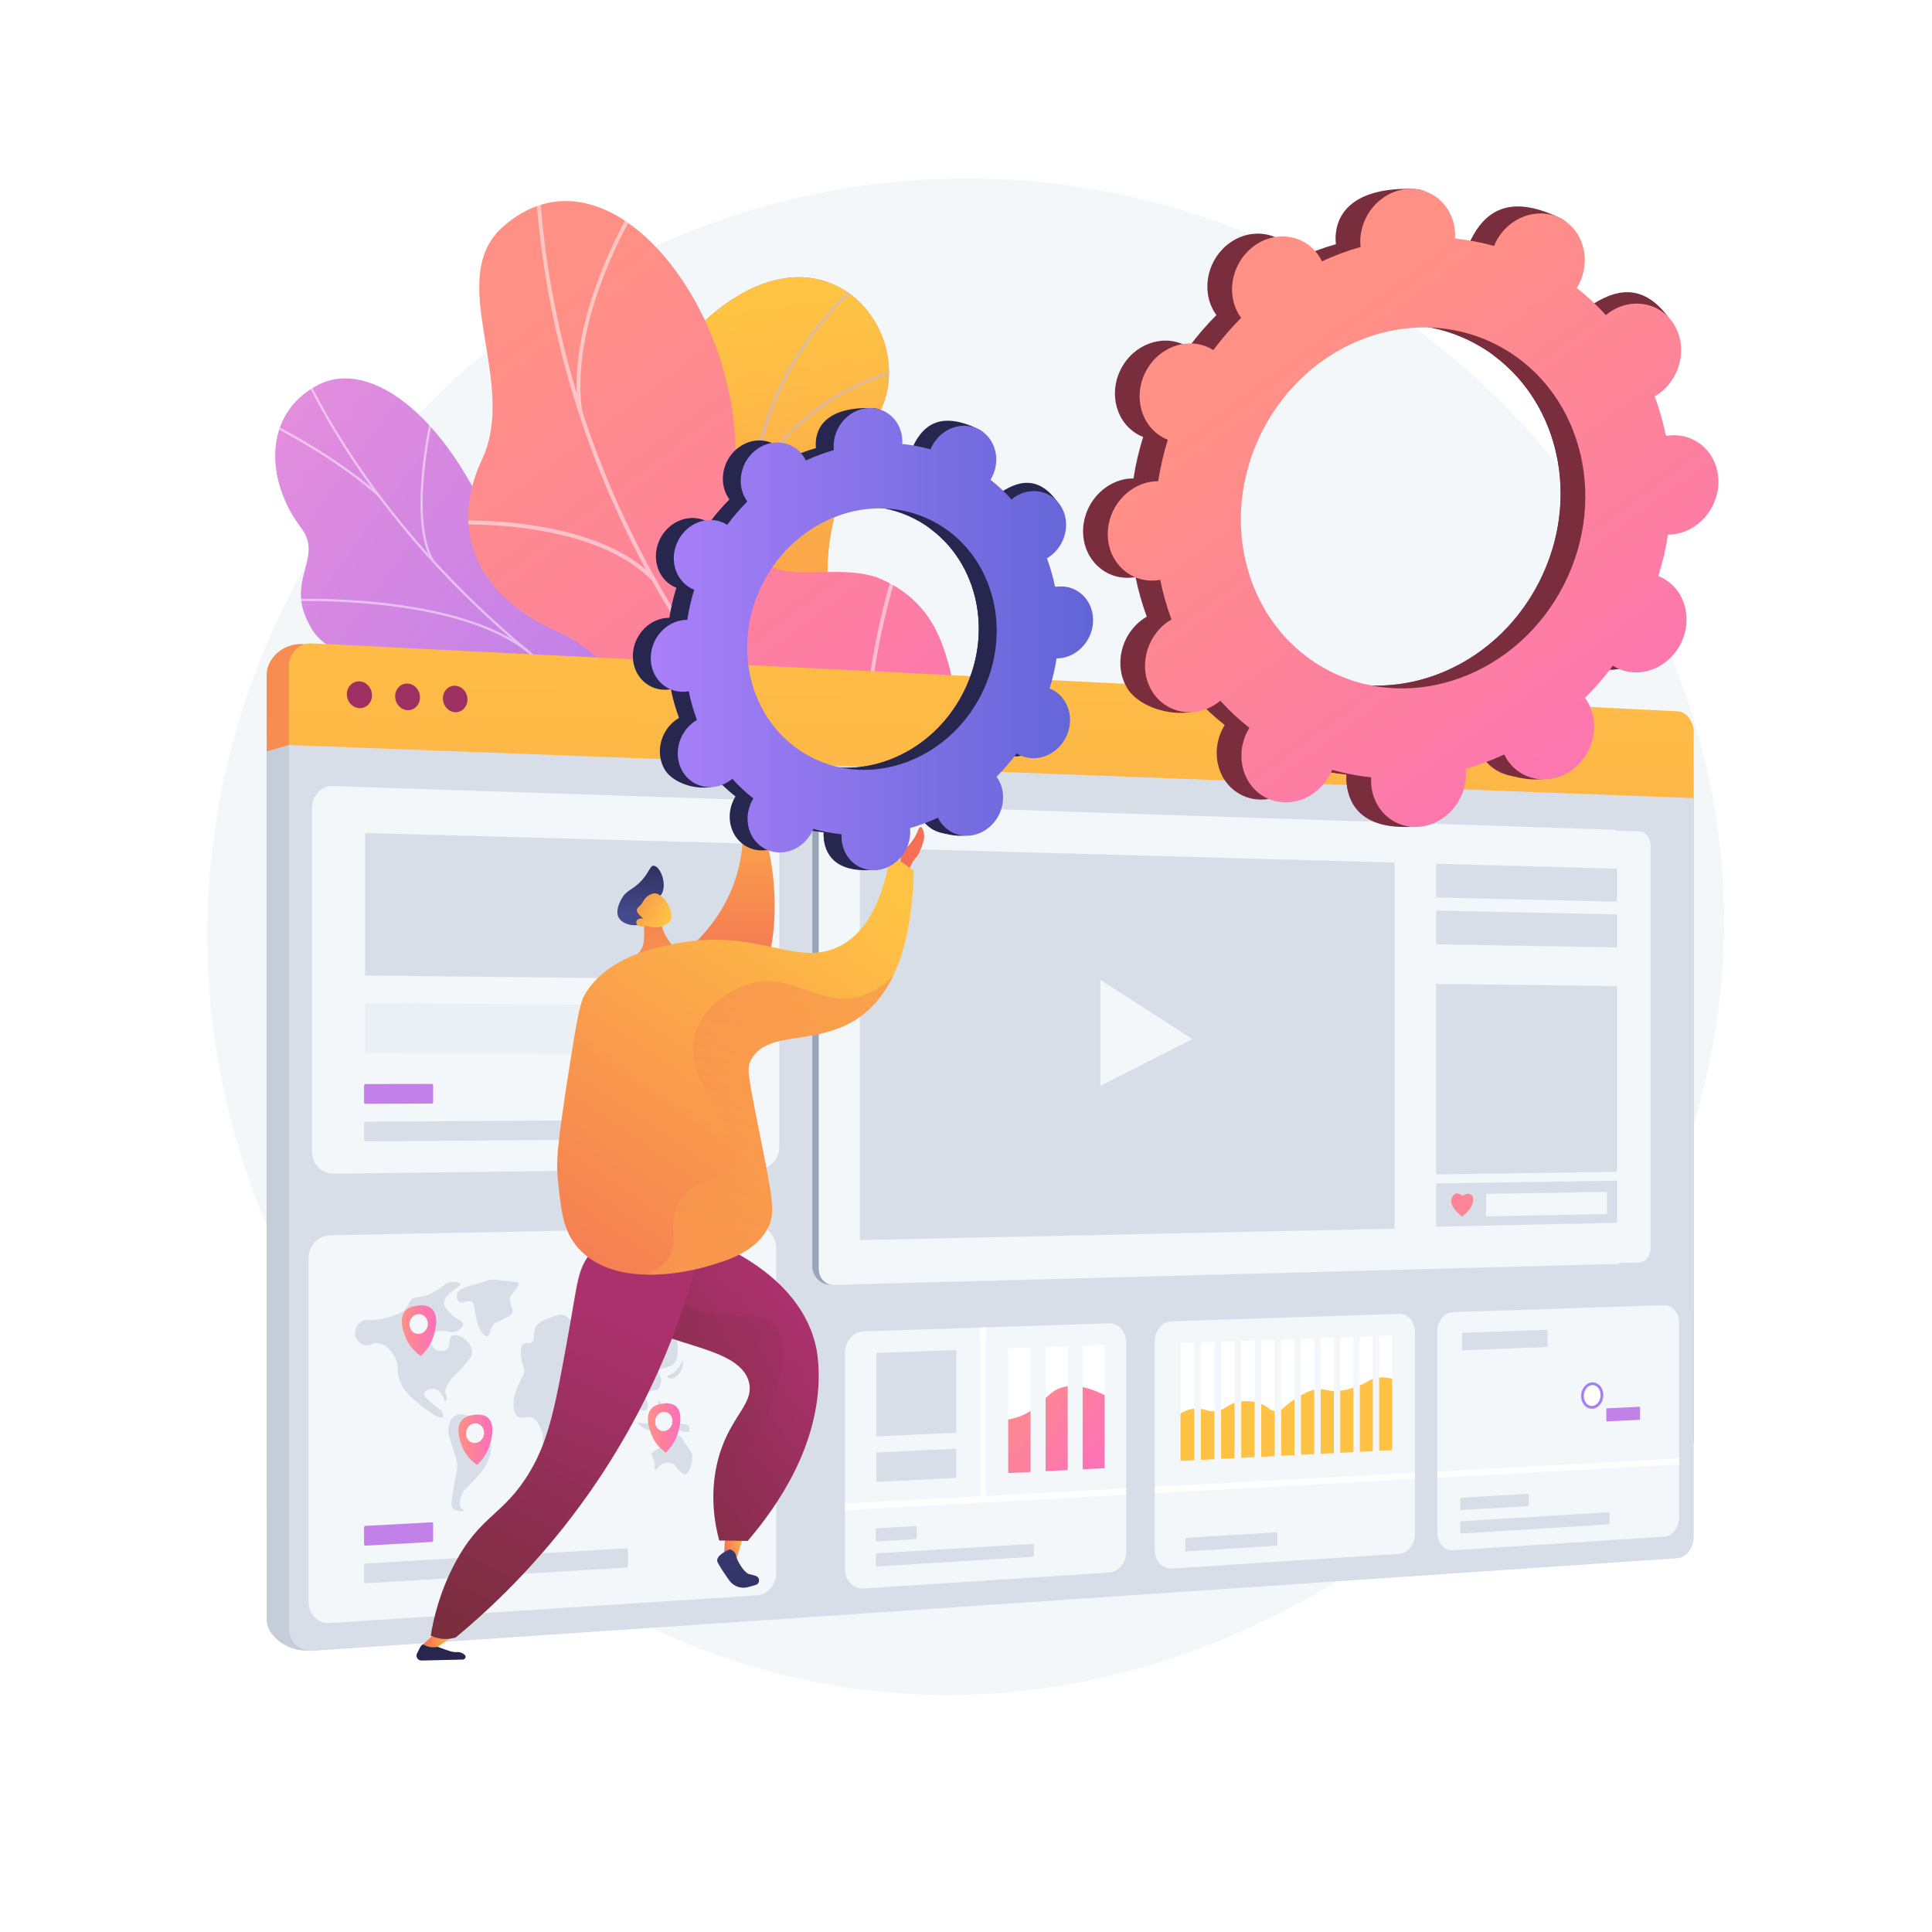 <?xml version="1.0" encoding="utf-8"?>
<!-- Generator: Adobe Illustrator 27.5.0, SVG Export Plug-In . SVG Version: 6.00 Build 0)  -->
<svg version="1.1" xmlns="http://www.w3.org/2000/svg" xmlns:xlink="http://www.w3.org/1999/xlink" x="0px" y="0px"
	 viewBox="0 0 3710 3710" style="enable-background:new 0 0 3710 3710;" xml:space="preserve">
<g id="Background">
	<g>
		<g>
			<rect style="fill:#FFFFFF;" width="3710" height="3710"/>
		</g>
	</g>
</g>
<g id="Illustration">
	<g>
		<path style="fill:#F4F7FA;" d="M1899.744,343.405C1154.061,320.761,508.143,877.18,410.555,1607.272
			c-106.697,798.256,480.552,1516.495,1203.137,1631.531c898.775,143.087,1770.535-684.685,1692.26-1582.693
			C3246.98,979.539,2657.745,366.423,1899.744,343.405z"/>
		<g>
			<g>
				<defs>
					<path id="SVGID_1_" d="M1742.419,2087.296l222.623-115.191c0,0-17.183-135.885-113.441-188.25
						c-196.396-106.842-89.113-271.395-54.489-347.038c52.216-114.077,48.479-237.377-102.794-213.625
						c-151.273,23.752-125.08-243.288-14.201-415.367c108.504-168.391-128.221-458.436-396.528-115.537
						c-160.232,204.779-12.154,410.385,37.94,531.992c50.094,121.607-117.999,220.789,14.792,332.3
						c113.427,95.251,255.375,134.053,225.207,255.497S1572.204,2031.05,1742.419,2087.296z"/>
				</defs>
				
					<linearGradient id="SVGID_00000176030215672549053430000005120985677476206512_" gradientUnits="userSpaceOnUse" x1="6983.775" y1="1385.753" x2="8418.315" y2="1385.753" gradientTransform="matrix(0.29 -0.957 0.957 0.29 -1942.091 8267.418)">
					<stop  offset="0" style="stop-color:#FFC444"/>
					<stop  offset="0.996" style="stop-color:#F36F56"/>
				</linearGradient>
				
					<use xlink:href="#SVGID_1_"  style="overflow:visible;fill:url(#SVGID_00000176030215672549053430000005120985677476206512_);"/>
				<clipPath id="SVGID_00000042000717727446197450000002996564867609272472_">
					<use xlink:href="#SVGID_1_"  style="overflow:visible;"/>
				</clipPath>
				
					<linearGradient id="SVGID_00000088102284656065459080000004111712558670908576_" gradientUnits="userSpaceOnUse" x1="11149.109" y1="-4334.895" x2="10650.136" y2="-2916.755" gradientTransform="matrix(0.888 -0.46 0.46 0.888 -6444.383 9562.122)">
					<stop  offset="0" style="stop-color:#FFC444"/>
					<stop  offset="0.996" style="stop-color:#F36F56"/>
				</linearGradient>
				
					<path style="clip-path:url(#SVGID_00000042000717727446197450000002996564867609272472_);fill:url(#SVGID_00000088102284656065459080000004111712558670908576_);" d="
					M1742.419,2087.296l222.623-115.191c0,0-17.183-135.885-113.441-188.25c-196.396-106.842-89.113-271.395-54.489-347.038
					c52.216-114.077,44.972-222.813-90.332-225.771c-153.09-3.346-137.543-231.142-26.663-403.221
					c108.504-168.391-128.221-458.436-396.528-115.537c-160.232,204.779-12.154,410.385,37.94,531.992
					c50.094,121.607-117.999,220.789,14.792,332.3c113.427,95.251,255.375,134.053,225.207,255.497
					S1572.204,2031.05,1742.419,2087.296z"/>
				<g style="opacity:0.5;clip-path:url(#SVGID_00000042000717727446197450000002996564867609272472_);">
					<path style="fill:#BEB8F2;" d="M1849.462,2058.103l4.185-3.24c-2.007-2.592-201.942-262.788-322.369-580.495
						c-110.948-292.692-175.149-695.51,149.044-952.366l-3.286-4.148c-144.317,114.34-224.993,266.6-239.793,452.551
						c-11.823,148.543,18.163,318.765,89.123,505.939C1647.088,1794.769,1847.453,2055.505,1849.462,2058.103z"/>
					<path style="fill:#BEB8F2;" d="M1434.415,1048.377l4.363-2.996c-99.643-145.226-154.596-396.322-155.141-398.841l-5.173,1.114
						C1279.012,650.185,1334.188,902.299,1434.415,1048.377z"/>
					<path style="fill:#BEB8F2;" d="M1447.672,924.748c107.206-180.432,279.493-209.619,281.22-209.891l-0.826-5.225
						c-1.754,0.275-176.422,29.77-284.943,212.413L1447.672,924.748z"/>
					<path style="fill:#BEB8F2;" d="M1621.325,1677.785c-62.104-248.771,211.145-459.05,213.979-460.876l-2.567-4.622
						c-2.95,1.529-279.201,215.799-216.545,466.779L1621.325,1677.785z"/>
					<path style="fill:#BEB8F2;" d="M1571.292,1584.644l4.107-3.34c-103.205-126.96-308.184-145.002-310.245-145.169l-0.43,5.273
						C1266.764,1441.575,1469.53,1459.453,1571.292,1584.644z"/>
					<path style="fill:#BEB8F2;" d="M1823.086,2013.227c-37.848-89.751,49.95-221.752,50.84-223.076l-4.387-2.956
						c-3.705,5.495-90.294,135.69-51.328,228.088L1823.086,2013.227z"/>
					<path style="fill:#BEB8F2;" d="M1774.912,1952.247l4.223-3.189c-46.4-61.469-187.183-83.846-233.445-91.198
						c-6.538-1.04-12.181-1.937-13.155-2.294l-1.895,4.94c1.367,0.524,5.117,1.132,14.219,2.58
						C1590.6,1870.356,1729.797,1892.481,1774.912,1952.247z"/>
				</g>
			</g>
			<g>
				
					<linearGradient id="SVGID_00000053503742131852540430000001911847243472508339_" gradientUnits="userSpaceOnUse" x1="-8288.245" y1="1306.612" x2="-7659.987" y2="2957.415" gradientTransform="matrix(-0.269 0.963 0.963 0.269 -3018.154 8515.713)">
					<stop  offset="0.004" style="stop-color:#E38DDD"/>
					<stop  offset="1" style="stop-color:#9571F6"/>
				</linearGradient>
				<path style="fill:url(#SVGID_00000053503742131852540430000001911847243472508339_);" d="M1609.485,1458.353
					c65.445-17.65,118.163,21.615,151.86,56.005c-1.387,6.364-0.562,10.379-0.537,17.086c0.223,60.541-12.582,86.416-21.783,146.124
					c-1.981,12.852-19.266,48.806-27.272,63.043l-15.349,26.305c0,0-154.47,21.868-176.528-64.134s-171.401-83.844-250.658-92.451
					c-48.67-5.286-69.235-23.294-86.807-28.107c-186.006-50.949-253.815-5.973-304.123-59.697
					c-55.537-59.307,11.202-131.094-45.805-198.803c-64.372-76.455-192.689-36.251-237.438-122.216
					c-7.672-14.738-15.154-30.09-16.848-52.189c-4.181-54.548,34.578-89.941,0.083-135.531
					c-69.336-91.635-73.025-219.114,31.788-274.232c103.445-54.399,258.079,66.371,349.659,309.49
					c84.841,165.472,119.306,174.522,206.969,179.895c61.402,3.766,230.373-26.703,273.052,71.864
					C1482.427,1399.37,1534.669,1478.532,1609.485,1458.353z"/>
				<g>
					<defs>
						<path id="SVGID_00000036237765685834178920000005682400221120053911_" d="M1801.157,1561.387l-98.486,201.816
							c0,0-160.738,25.58-182.796-60.422c-22.058-86.002-171.4-83.844-250.658-92.452
							c-215.046-23.354-141.314-263.231-414.183-316.731c-72.575-14.229-216.808-15.444-259.989-92.09
							c-49.195-87.322,27.596-129.091-16.766-187.72c-69.335-91.635-73.024-219.114,31.788-274.232
							c103.445-54.399,258.079,66.37,349.66,309.488c84.841,165.473,119.307,174.522,206.969,179.896
							c61.402,3.765,230.374-26.702,273.053,71.864c42.679,98.566,94.921,177.727,169.736,157.549
							C1723.325,1427.651,1801.157,1561.387,1801.157,1561.387z"/>
					</defs>
					<clipPath id="SVGID_00000120534121852860978150000017289417114276758685_">
						<use xlink:href="#SVGID_00000036237765685834178920000005682400221120053911_"  style="overflow:visible;"/>
					</clipPath>
					<g style="opacity:0.5;clip-path:url(#SVGID_00000120534121852860978150000017289417114276758685_);">
						<path style="fill:#FCFDFE;" d="M1748.115,1647.317l-1.466,4.203c-23.283-7.876-46.657-16.128-69.472-24.527
							c-168.917-62.2-325.36-139.139-464.985-228.684c-118.307-75.875-226.224-161.84-320.75-255.507
							c-76.018-75.327-143.829-156.022-201.548-239.844c-40.575-58.927-75.783-118.776-104.642-177.891
							c-5.031-10.301-9.614-21.164-14.047-31.67c-5.905-13.997-12.011-28.472-19.226-41.725l3.647-2.347
							c7.314,13.435,13.462,28.007,19.408,42.099c4.41,10.454,8.971,21.263,13.95,31.46c28.768,58.928,63.87,118.6,104.332,177.359
							c57.576,83.615,125.227,164.116,201.069,239.27c94.332,93.474,202.033,179.267,320.113,254.996
							c139.389,89.395,295.583,166.21,464.239,228.312C1701.521,1631.211,1724.861,1639.452,1748.115,1647.317z"/>
						<path style="fill:#FCFDFE;" d="M1014.099,1248.174l-2.602,3.59c-140.023-109.802-446.955-97.221-450.038-97.08l0.045-4.404
							C564.603,1150.139,872.955,1137.494,1014.099,1248.174z"/>
						<path style="fill:#FCFDFE;" d="M1433.196,1517.558l-2.205,3.862c-104.043-62.373-140.698-305.496-141.056-307.944l4.127-0.902
							C1294.417,1215.003,1330.778,1456.161,1433.196,1517.558z"/>
						<path style="fill:#FCFDFE;" d="M1495.408,1547.385l-1.547,4.176c-74.326-26.981-191.511-20.997-329.964,16.851
							c-6.962,1.903-6.962,1.903-7.702,1.647l1.498-4.194l-0.749,2.097l-0.035-2.19c0.474-0.071,3.103-0.789,6.15-1.624
							C1302.302,1526.085,1420.332,1520.13,1495.408,1547.385z"/>
						<path style="fill:#FCFDFE;" d="M1705.849,1632.297l-2.589,3.598c-69.106-53.711-70.282-191.463-70.286-192.846l4.174-0.253
							C1637.152,1444.161,1638.326,1579.816,1705.849,1632.297z"/>
						<path style="fill:#FCFDFE;" d="M1746.963,1653.933c-71.057,3.194-144.674,28.019-225.058,75.893l-1.899-3.813
							c81.002-48.24,155.256-73.258,227.006-76.483L1746.963,1653.933z"/>
						<path style="fill:#FCFDFE;" d="M728.108,948.977l-2.78,3.439c-74.389-65.821-167.944-115.907-198.687-132.366
							c-7.442-3.984-10.056-5.396-10.878-6.06l2.648-3.552c0.634,0.498,4.888,2.775,10.275,5.658
							C559.528,832.608,653.38,882.854,728.108,948.977z"/>
						<path style="fill:#FCFDFE;" d="M833.076,1075.774l-3.574,2.476c-48.313-81.697-2.76-275.621-0.798-283.837l4.044,0.859
							C832.273,797.266,785.667,995.603,833.076,1075.774z"/>
					</g>
				</g>
			</g>
			<g>
				
					<linearGradient id="SVGID_00000171721620021935992940000001123727905157127317_" gradientUnits="userSpaceOnUse" x1="-2847.666" y1="409.872" x2="-2070.063" y2="1690.006" gradientTransform="matrix(-0.368 0.93 0.93 0.368 -486.029 3156.959)">
					<stop  offset="0" style="stop-color:#FF9085"/>
					<stop  offset="1" style="stop-color:#FB6FBB"/>
				</linearGradient>
				<path style="fill:url(#SVGID_00000171721620021935992940000001123727905157127317_);" d="M1945.084,1628.416
					c-7.413,13.493,97.22,121.233-12.946,125.481c-27.523,1.061-113.263-19.229-158.572,84.533
					c-8.795,20.141-17.593,40.284-26.388,60.425c-52.834-0.552-102.527-10.861-95.616-79.789
					c10.734-107.043-149.89-170.601-217.516-165.766c-83.699,5.983-278.674,15.794-264.593-149.835
					c11.721-137.886,46.497-225.755-101.565-291.825c-148.064-66.071-208.181-188.874-142.025-329.997
					c69.62-148.51-73.516-346.161,40.124-446.382c198.014-174.626,454.079,148.586,446.387,449.3
					c-7.692,300.712,142.645,183.509,269.433,223.362c11.56,4.366,29.146,12.027,48.185,25.01
					c117.218,79.929,86.311,223.048,153.731,360.778C1975.668,1681.544,1957.573,1605.684,1945.084,1628.416z"/>
				<g>
					<defs>
						<path id="SVGID_00000035496604524189595540000008041983513658258590_" d="M1921.51,1570.863l-133.512,330.482
							c-52.226,1.985-144.155-5.285-136.435-82.279c10.732-107.045-149.891-170.602-217.516-165.767
							c-83.699,5.984-278.674,15.794-264.594-149.835c11.722-137.885,46.498-225.754-101.565-291.824
							c-148.063-66.071-208.18-188.875-142.024-329.998c69.62-148.51-73.517-346.161,40.124-446.381
							c198.014-174.628,454.077,148.585,446.386,449.298c-7.692,300.713,142.644,183.51,269.433,223.363
							c173.095,54.407,41.757,281.424,83.108,370.204C1797.331,1547.723,1872.915,1565.73,1921.51,1570.863z"/>
					</defs>
					<clipPath id="SVGID_00000100356825231679475250000007052125973933310101_">
						<use xlink:href="#SVGID_00000035496604524189595540000008041983513658258590_"  style="overflow:visible;"/>
					</clipPath>
					<g style="opacity:0.5;clip-path:url(#SVGID_00000100356825231679475250000007052125973933310101_);">
						<path style="fill:#FCFDFE;" d="M1809.254,1707.286l-4.152,6.517c-447.219-290.725-744.893-811.227-776.856-1358.381
							l7.38-0.825C1067.455,899.446,1363.893,1417.768,1809.254,1707.286z"/>
						<path style="fill:#FCFDFE;" d="M1579.608,1526.533l-2.862,7.174c-195.857-75.035-418.951,42.909-421.182,44.11l-3.163-6.734
							C1154.66,1569.865,1380.663,1450.317,1579.608,1526.533z"/>
						<path style="fill:#FCFDFE;" d="M1728.507,1651.415l-5.756,5.073c-135.153-166.159-8.35-555.272-7.052-559.183l6.984,2.155
							C1721.4,1103.328,1595.924,1488.416,1728.507,1651.415z"/>
						<path style="fill:#FCFDFE;" d="M1257.037,1109.244l-5.339,5.545c-118.181-121.326-380.165-107.269-382.797-107.113l-0.07-7.62
							C871.495,999.897,1136.673,985.675,1257.037,1109.244z"/>
						<path style="fill:#FCFDFE;" d="M1118.369,792.329l-7.309,1.533c-29.757-196.91,121.641-426.234,123.179-428.529l6.021,4.125
							C1238.74,371.724,1089.073,598.487,1118.369,792.329z"/>
					</g>
				</g>
			</g>
		</g>
		<g>
			
				<linearGradient id="SVGID_00000146477084789254378520000000420789283117083321_" gradientUnits="userSpaceOnUse" x1="1967.437" y1="2178.133" x2="-400.043" y2="1761.803">
				<stop  offset="0" style="stop-color:#FFC444"/>
				<stop  offset="0.996" style="stop-color:#F36F56"/>
			</linearGradient>
			<path style="fill:url(#SVGID_00000146477084789254378520000000420789283117083321_);" d="M3136.038,2793.468L555.373,2933.244
				c-23.908,1.295-43.342-18.237-43.342-43.63V1294.725c0-25.393,26.923-61.853,73.163-57.626l2550.844,142.228
				c16.847,0.838,30.474,18.735,30.474,39.975v1334.056C3166.512,2774.598,3152.885,2792.555,3136.038,2793.468z"/>
			<path style="fill:#C5CDD8;" d="M3135.788,2979.599l-2546.741,190.07c-43.927,0-77.016-32.825-77.016-58.427V1443.002
				l42.771-12.353l2611.71,112.681v1395.412C3166.512,2960.155,3152.773,2978.447,3135.788,2979.599z"/>
			
				<linearGradient id="SVGID_00000080190165559510504650000013295038538577276348_" gradientUnits="userSpaceOnUse" x1="1927.828" y1="910.085" x2="1842.812" y2="4812.23">
				<stop  offset="0" style="stop-color:#FFC444"/>
				<stop  offset="0.996" style="stop-color:#F36F56"/>
			</linearGradient>
			<path style="fill:url(#SVGID_00000080190165559510504650000013295038538577276348_);" d="M3221.471,2803.071l-2580.02,108.753
				c-24.297,1.316-52.405-48.589-52.405-74.395l-34.245-1406.781v-150.687c0-25.806,19.75-45.743,44.047-44.534l2622.623,130.511
				c17.121,0.852,30.97,19.04,30.97,40.625V2762.31C3252.441,2783.895,3238.592,2802.144,3221.471,2803.071z"/>
			<path style="fill:#D8DEE8;" d="M3221.217,2992.229l-2622.008,177.88c-24.496,1.662-44.407-18.078-44.407-44.096V1430.649
				l2697.639,101.959v1418.099C3252.441,2972.469,3238.479,2991.058,3221.217,2992.229z"/>
			<g>
				<g>
					<path style="fill:#F4F7FA;" d="M1453.887,3063.559l-820.635,53.117c-22.499,1.456-40.782-16.77-40.782-40.713v-659.731
						c0-23.943,18.284-43.707,40.782-44.143l820.635-15.896c20.251-0.393,36.629,17.641,36.629,40.278v623.73
						C1490.516,3042.837,1474.137,3062.248,1453.887,3063.559z"/>
					<path style="fill:#C281E8;" d="M829.097,2960.996l-127.284,7.116c-1.515,0.085-2.744-1.158-2.744-2.775v-32.16
						c0-1.617,1.228-2.994,2.744-3.075l127.284-6.821c1.491-0.08,2.7,1.156,2.7,2.76v31.899
						C831.798,2959.544,830.589,2960.912,829.097,2960.996z"/>
					<path style="fill:#D8DEE8;" d="M1203.278,3010.135l-501.465,30.254c-1.515,0.092-2.744-1.145-2.744-2.763v-32.16
						c0-1.617,1.228-3,2.744-3.088l501.465-29.088c1.423-0.083,2.577,1.121,2.577,2.688v31.163
						C1205.855,3008.709,1204.702,3010.049,1203.278,3010.135z"/>
					<g>
						<path style="fill:#D8DEE8;" d="M694.049,2537.941c-6.941,4.709-13.627,14.75-12.108,25.479
							c1.542,10.886,10.828,17.502,18.155,19.508c10.31,2.824,13.709-4.308,24.814-3.666c16.827,0.972,29.935,18.567,35.413,31.718
							c5.386,12.931,1.186,16.267,4.666,31.259c6.115,26.344,25.091,41.949,43.197,56.838
							c15.099,12.417,38.159,27.287,42.309,22.471c1.486-1.725,0.148-5.506-0.66-7.787c-3.203-9.049-10.511-10.881-20.467-19.082
							c-7.076-5.829-16.003-13.181-14.557-19.357c1.425-6.085,12.734-10.25,21.165-7.919c8.449,2.336,12.99,10.917,15.179,15.052
							c1.871,3.536,1.56,8.229,3.296,8.394c1.198,0.114,2.529-1.838,3.13-3.496c1.546-4.268-1.157-8.232-2.141-11.455
							c-2.267-7.423,3.105-15.723,8.452-23.982c8.948-13.823,14.19-14.114,28.038-30.321c9.269-10.849,13.911-16.425,14.419-24.102
							c0.871-13.165-9.603-22.594-11.358-24.175c-8.462-7.618-22.803-12.534-28.904-6.64c-5.471,5.286,0.289,14.815-6.144,22.438
							c-4.496,5.328-12.344,6.644-18.461,4.875c-8.635-2.498-13.597-11.08-14.094-18.974c-0.098-1.557-0.552-8.752,3.966-13.876
							c1.288-1.461,4.423-4.389,14.967-5.204c14.829-1.147,17.922,3.931,26.783,1.535c7.392-1.999,16.31-8.527,16.203-14.677
							c-0.126-7.201-12.522-7.542-26.729-23.324c-5.526-6.138-10.019-11.278-9.662-18.188c0.503-9.727,10.341-17.685,12.295-19.264
							c7.663-6.198,14.467-11.255,14.467-11.255c1.916-1.424,4.698-3.465,4.378-5.311c-0.21-1.215-1.706-2.008-4.378-2.725
							c-8.439-2.265-14.905-0.57-14.905-0.57c-10.03,2.629-13.224,7.932-25.49,15.333c-4.952,2.988-13.303,8.026-24.688,11.086
							c-12.98,3.489-17.44,1.058-23.877,6.342c-6.208,5.096-4.25,9.151-10.635,16.935c-6.684,8.149-14.849,11.044-27.537,15.544
							c-4.858,1.723-14.671,4.858-28.077,6.542C705.377,2536.337,701.344,2532.991,694.049,2537.941z"/>
						<path style="fill:#D8DEE8;" d="M905.472,2468.21c-13.654,4.234-25.52,7.914-27.99,16.792
							c-1.284,4.615-0.09,10.859,3.504,14.086c7.15,6.42,17.946-4.346,25.796,1.178c4.199,2.955,2.609,7.093,7.417,29.511
							c3.208,14.959,5.843,22.1,10.896,28.432c2.864,3.59,6.883,8.626,10.881,7.667c5.923-1.421,3.68-14.058,13.038-23.477
							c3.285-3.307,3.885-2.073,19.517-10.464c9.127-4.9,13.707-7.387,14.715-9.361c5.152-10.093-8.528-21.761-3.027-33.734
							c1.037-2.258,1.18-1.094,8.214-10.552c8.087-10.874,7.986-12.534,7.774-13.345c-0.898-3.443-6.911-3.544-22.479-5.064
							c-25.82-2.521-27.911-4.059-35.577-1.928c-5.086,1.414-6.44,2.723-17.412,6.094
							C912.176,2466.678,911.219,2466.428,905.472,2468.21z"/>
						<path style="fill:#D8DEE8;" d="M870.908,2720.706c-7.545,6.221-9.044,16.558-9.652,20.747
							c-1.504,10.363,1.314,16.993,6.582,33.779c6.402,20.399,9.602,30.593,10.082,36.425c0.746,9.052-0.808,10.702-7.012,46.678
							c-4.613,26.75-5.106,33.676-0.877,38.354c6.222,6.884,19.611,5.526,20.147,3.675c0.261-0.901-2.631-1.55-4.813-4.473
							c-4.859-6.509-1.36-17.794-0.438-20.769c3.64-11.739,10.597-16.993,21.856-28.952c13.297-14.124,21.962-23.327,28.324-36.72
							c3.163-6.658,9.907-21.324,7.826-39.918c-0.419-3.746-2.173-16.379-10.871-28.729c-11.286-16.025-26.505-20.562-30.956-21.812
							C892.446,2716.558,880.134,2713.099,870.908,2720.706z"/>
						<path style="fill:#D8DEE8;" d="M1000.092,2650.169c-4.933,10.254-10.386,21.592-12.523,31.924
							c-1.913,9.248-3.739,30.12,6.048,37.782c8.859,6.936,19.082-3.346,31.462,4.317c6.318,3.911,9.103,9.962,12.464,17.266
							c7.228,15.704,3.78,24.678,6.869,45.089c1.452,9.595,6.065,40.08,17.574,41.726c9.603,1.373,20.06-17.905,21.807-21.125
							c4.641-8.556,6.429-17.327,9.815-34.513c4.566-23.177,2.867-26.326,7.673-32.981c6.186-8.566,13.679-9.826,15.323-17.892
							c1.208-5.927-1.673-11.106-3.402-14.299c-6.389-11.794-15.294-10.121-21.3-21.518c-3.452-6.55-4.386-14.458-2.986-15.279
							c1.251-0.734,4.717,3.991,6.398,6.282c5.165,7.041,4.533,9.688,7.672,13.219c6.346,7.143,17.066,5.478,17.871,5.341
							c4.918-0.841,13.777-4.197,14.862-10.368c0.835-4.751-3.208-9.636-8.065-15.506c-3.919-4.735-6.849-6.719-6.372-7.669
							c0.483-0.962,3.967,0.132,13.164,3.219c9.989,3.354,14.979,5.029,15.684,5.44c3.362,1.961,6.227,4.678,15.653,21.217
							c9.554,16.763,13.031,25.239,15.2,24.439c1.08-0.398,0.893-2.746,1.687-10.738c1.188-11.956,1.839-18.024,4.637-22.448
							c2.361-3.732,7.411-8.864,12.635-8.378c3.135,0.292,6.899,5.415,14.295,15.642c7.29,10.081,9.749,13.509,14.688,16.059
							c2.593,1.339,7.238,3.737,10.894,1.399c4.059-2.595,5.452-10.105,3.767-15.404c-2.039-6.411-7.701-6.812-7.536-10.79
							c0.234-5.673,11.952-9.859,12.975-10.215c7.561-2.628,9.496-0.065,13.371-2.83c5.754-4.105,8.125-14.494,6.677-22.403
							c-1.49-8.144-6.537-10.974-5.007-14.579c1.286-3.031,5.326-2.135,13.346-4.638c5.955-1.858,14.751-4.603,19.561-12.223
							c2.864-4.537,3.369-9.305,4.156-16.721c0.131-1.234,0.699-6.937,0-14.732c-0.968-10.794-3.1-11.476-2.078-14.664
							c2.243-6.995,13.055-5.439,33.589-12.583c11.754-4.09,20.244-8.788,21.075-7.097c1.042,2.121-12.704,8.751-13.63,20.177
							c-0.702,8.657,6.193,17.147,9.09,16.225c2.393-0.762,0.665-7.508,4.953-17.603c1.579-3.718,3.975-9.357,9.073-13.137
							c6.118-4.536,9.728-1.645,15.236-6.442c4.407-3.838,3.297-6.735,6.99-10.752c8.372-9.105,22.485-3.363,23.393-6.666
							c0.84-3.053-10.046-12.221-24.215-13.916c-12.595-1.507-14.534,4.47-28.827,4.981c-8.115,0.29-17.943-2.955-37.634-9.456
							c-11.117-3.67-16.908-6.231-26.993-6.584c-7.019-0.246-7.229,0.889-14.573,0.418c-8.328-0.534-18.645-1.195-26.717-8.472
							c-6.331-5.707-4.398-9.276-9.623-12.67c-8.434-5.479-19.978-0.412-29.782,4.053c-10.41,4.741-17.799,10.35-30.316,19.853
							c-14.55,11.046-19.423,16.46-27.469,15.658c-6.01-0.598-7.239-4.01-13.982-3.772c-5.454,0.193-7.165,2.513-18.256,7.986
							c-10.722,5.291-16.184,7.923-20.854,7.149c-7.233-1.198-7.511-6.67-15.356-9.804c-8.364-3.341-16.343-0.438-26.088,3.109
							c-12.031,4.379-23.864,8.685-29.612,20.082c-6.088,12.069-0.443,22.353-7.313,27.871c-5.699,4.578-11.534-0.923-16.801,3.832
							c-6.328,5.713-4.445,19.552-3.451,26.854c1.958,14.387,6.824,17.773,5.176,27.962
							C1005.4,2640.387,1004.107,2641.822,1000.092,2650.169z"/>
						<path style="fill:#D8DEE8;" d="M1116.605,2766.941c-2.995-0.205-8.008,13.104-6.807,25.466
							c0.072,0.736,1.059,10.323,3.829,10.538c2.575,0.199,5.255-7.808,5.528-8.642c0.45-1.371,1.801-5.843,1.275-13.098
							C1120.284,2779.177,1119.411,2767.133,1116.605,2766.941z"/>
						<path style="fill:#D8DEE8;" d="M1224.31,2732.052c-0.222,0.584,0.632,1.529,3.009,3.508c6.279,5.228,9.416,7.84,14.591,9.601
							c4.47,1.521,15.592,4.16,17.979-0.324c1.53-2.876-0.668-8.419-4.177-10.898c-3.74-2.642-6.551-0.099-15.476-0.259
							C1230.989,2733.515,1224.851,2730.623,1224.31,2732.052z"/>
						<path style="fill:#D8DEE8;" d="M1255.711,2706.698c-1.845,0.398-1.375,4.374-5.016,13.139
							c-1.699,4.089-2.621,5.196-2.091,6.554c1.168,2.997,8.205,4.167,11.702,0.426c3.265-3.494,1.776-9.487,1.253-11.592
							C1260.569,2711.243,1257.873,2706.231,1255.711,2706.698z"/>
						<path style="fill:#D8DEE8;" d="M1293.229,2738.772c1.393,2.171,3.759,4.832,9.559,7.41c2.024,0.899,16.978,7.544,20.741,1.846
							c1.533-2.321,0.781-6.039-0.414-8.257c-1.851-3.432-5.231-4.133-10.779-5.511c-16.519-4.104-20.257-6.266-21.603-4.134
							C1289.22,2732.524,1292.468,2737.586,1293.229,2738.772z"/>
						<path style="fill:#D8DEE8;" d="M1265.316,2690.151c-1.97,0.75-1.844,10.655,1.67,18.388c1.827,4.023,5.156,8.743,6.673,8.025
							c1.641-0.777,0.807-7.747-0.417-12.435C1271.422,2697.162,1267.224,2689.425,1265.316,2690.151z"/>
						<path style="fill:#D8DEE8;" d="M1281.159,2642.956c0.031-2.32,5.251-1.956,12.069-6.899
							c4.739-3.435,11.683-10.473,15.372-19.895c0.748-1.91,1.518-4.315,2.075-4.215c0.841,0.152,0.945,5.964,0,11.042
							c-1.745,9.383-7.381,17.941-14.537,22.17c-2.806,1.658-4.901,2.093-6.654,2.093
							C1285.589,2647.252,1281.13,2645.106,1281.159,2642.956z"/>
						<path style="fill:#D8DEE8;" d="M1266.985,2778.667c-9.123,9.104-14.103,7.739-15.454,12.717
							c-1.531,5.64,4.726,7.883,5.851,19.116c0.699,6.983-1.227,11.021,0.418,11.982c2.494,1.457,6.612-8.006,16.275-11.86
							c0.75-0.299,10.879-4.167,19.153,0.924c4.808,2.958,4.202,5.995,12.051,13.228c5.024,4.63,7.635,6.965,10.789,6.371
							c5.201-0.978,8.14-9.218,9.946-14.281c1.495-4.191,4.921-13.796,2.484-24.937c-1.055-4.824-1.833-3.642-16.163-25.464
							c-3.96-6.03-5.55-8.632-9.132-10.174c-7.312-3.148-15.324,1.384-16.631,2.124c-2.868,1.622-5.382,4.31-10.413,9.687
							C1270.217,2774.455,1270.586,2775.074,1266.985,2778.667z"/>
					</g>
					<g>
						
							<linearGradient id="SVGID_00000081644082566031090720000013940919022104434862_" gradientUnits="userSpaceOnUse" x1="771.583" y1="2555.301" x2="837.684" y2="2555.301">
							<stop  offset="0" style="stop-color:#FF9085"/>
							<stop  offset="1" style="stop-color:#FB6FBB"/>
						</linearGradient>
						<path style="fill:url(#SVGID_00000081644082566031090720000013940919022104434862_);" d="M807.994,2603.996
							c-8.22-5.63-22.406-17.425-30.053-37.98c-3.108-8.354-12.21-32.82-0.695-47.672c6.835-8.817,17.9-10.318,23.592-11.091
							c4.822-0.654,19.692-2.672,29.049,6.618c14.927,14.821,4.223,46.953,2.071,53.415
							C825.74,2585.949,814.54,2597.974,807.994,2603.996z"/>
						<path style="fill:#F4F7FA;" d="M821.597,2541.975c0,10.467-7.894,19.198-17.642,19.502c-9.76,0.305-17.681-7.951-17.681-18.44
							c0-10.49,7.92-19.222,17.681-19.503C813.703,2523.251,821.597,2531.508,821.597,2541.975z"/>
					</g>
					<g>
						
							<linearGradient id="SVGID_00000028310199112015269190000006925314569873053109_" gradientUnits="userSpaceOnUse" x1="880.256" y1="2764.744" x2="945.48" y2="2764.744">
							<stop  offset="0" style="stop-color:#FF9085"/>
							<stop  offset="1" style="stop-color:#FB6FBB"/>
						</linearGradient>
						<path style="fill:url(#SVGID_00000028310199112015269190000006925314569873053109_);" d="M916.183,2813.123
							c-8.111-5.487-22.108-17.022-29.654-37.342c-3.066-8.259-12.048-32.445-0.686-47.346c6.744-8.846,17.661-10.478,23.278-11.319
							c4.758-0.712,19.43-2.906,28.663,6.201c14.729,14.53,4.167,46.586,2.043,53.033
							C933.694,2794.97,922.643,2807.058,916.183,2813.123z"/>
						<path style="fill:#F4F7FA;" d="M929.606,2751.341c0,10.397-7.789,19.171-17.408,19.598
							c-9.63,0.428-17.446-7.672-17.446-18.091c0-10.419,7.815-19.195,17.446-19.6
							C921.817,2732.844,929.606,2740.944,929.606,2751.341z"/>
					</g>
					<g>
						
							<linearGradient id="SVGID_00000055673726098021962820000015862468076770819739_" gradientUnits="userSpaceOnUse" x1="1244.205" y1="2742.043" x2="1306.53" y2="2742.043">
							<stop  offset="0" style="stop-color:#FF9085"/>
							<stop  offset="1" style="stop-color:#FB6FBB"/>
						</linearGradient>
						<path style="fill:url(#SVGID_00000055673726098021962820000015862468076770819739_);" d="M1278.534,2789.335
							c-7.75-5.375-21.126-16.672-28.335-36.545c-2.93-8.077-11.511-31.731-0.655-46.281c6.444-8.638,16.876-10.219,22.243-11.033
							c4.546-0.69,18.568-2.816,27.39,6.1c14.076,14.225,3.983,45.547,1.953,51.847
							C1295.267,2771.614,1284.707,2783.415,1278.534,2789.335z"/>
						<path style="fill:#F4F7FA;" d="M1291.361,2728.958c0,10.164-7.443,18.73-16.635,19.135c-9.202,0.405-16.67-7.524-16.67-17.708
							c0-10.185,7.468-18.752,16.67-19.136C1283.917,2710.866,1291.361,2718.795,1291.361,2728.958z"/>
					</g>
					<g>
						
							<linearGradient id="SVGID_00000122697085377385627980000015064667099271986082_" gradientUnits="userSpaceOnUse" x1="1138.612" y1="2618.669" x2="1201.772" y2="2618.669">
							<stop  offset="0" style="stop-color:#FF9085"/>
							<stop  offset="1" style="stop-color:#FB6FBB"/>
						</linearGradient>
						<path style="fill:url(#SVGID_00000122697085377385627980000015064667099271986082_);" d="M1173.402,2666.271
							c-7.854-5.473-21.408-16.949-28.715-37.012c-2.969-8.154-11.666-32.033-0.664-46.595c6.531-8.645,17.102-10.154,22.541-10.932
							c4.607-0.658,18.816-2.688,27.757,6.357c14.264,14.43,4.036,45.882,1.979,52.207
							C1190.359,2648.563,1179.657,2660.36,1173.402,2666.271z"/>
						<path style="fill:#F4F7FA;" d="M1186.4,2605.592c0,10.231-7.543,18.796-16.858,19.131
							c-9.325,0.335-16.894-7.704-16.894-17.958s7.568-18.819,16.894-19.132C1178.857,2587.321,1186.4,2595.361,1186.4,2605.592z"/>
					</g>
				</g>
				<g>
					<path style="fill:#F4F7FA;" d="M1496.445,2202.413c0,22.628-16.366,41.171-36.602,41.417l-819.992,9.98
						c-22.48,0.274-40.75-18.906-40.75-42.84v-659.465c0-23.934,18.269-42.729,40.75-41.983l819.992,27.211
						c20.236,0.672,36.602,19.559,36.602,42.187V2202.413z"/>
					<path style="fill:#C281E8;" d="M829.097,2119.182l-127.284,0.511c-1.515,0.006-2.744-1.301-2.744-2.918v-32.16
						c0-1.617,1.228-2.931,2.744-2.933l127.284-0.215c1.491-0.003,2.7,1.296,2.7,2.9v31.899
						C831.798,2117.871,830.589,2119.176,829.097,2119.182z"/>
					<path style="fill:#D8DEE8;" d="M1203.278,2187.74l-501.465,4.229c-1.515,0.012-2.744-1.288-2.744-2.906v-32.16
						c0-1.617,1.228-2.936,2.744-2.945l501.465-3.064c1.423-0.009,2.577,1.255,2.577,2.823v31.163
						C1205.855,2186.448,1204.702,2187.728,1203.278,2187.74z"/>
					<polygon style="fill:#D8DEE8;" points="1426.383,1881.231 701.052,1873.206 701.052,1599.51 1426.383,1619.677 					"/>
					<polygon style="opacity:0.32;fill:#D8DEE8;" points="1426.383,2024.096 701.052,2022.703 701.052,1926.105 1426.383,1931.783 
											"/>
				</g>
				<g>
					<g>
						<path style="fill:#F4F7FA;" d="M2129.845,3019.806l-472.281,30.569c-19.263,1.247-34.914-15.463-34.914-37.325v-415.707
							c0-21.862,15.651-40.096,34.914-40.725l472.281-15.42c18.054-0.589,32.659,16.037,32.659,37.134v401.16
							C2162.503,3000.589,2147.899,3018.637,2129.845,3019.806z"/>
						<polygon style="fill:#FFFFFF;" points="2162.429,2858.071 1622.59,2887.224 1622.59,2899.9 2162.429,2870.302 						"/>
						<polygon style="fill:#FFFFFF;" points="1882.54,2549.129 1882.54,2882.075 1892.797,2881.515 1892.797,2548.794 						"/>
					</g>
					<g>
						<polygon style="fill:#D8DEE8;" points="1836.418,2751.26 1682.88,2758.296 1682.88,2598.029 1836.418,2592.594 						"/>
						<polygon style="fill:#D8DEE8;" points="1836.418,2837.927 1682.88,2845.837 1682.88,2789.272 1836.418,2781.927 						"/>
					</g>
					<g>
						<path style="fill:#D8DEE8;" d="M1758.878,2955.594l-75.503,4.451c-0.921,0.055-1.669-0.75-1.669-1.796v-21.482
							c0-1.047,0.747-1.938,1.669-1.991l75.503-4.327c0.912-0.052,1.652,0.749,1.652,1.791v21.372
							C1760.53,2954.652,1759.79,2955.54,1758.878,2955.594z"/>
						<path style="fill:#D8DEE8;" d="M1983.648,2989.452l-300.274,18.642c-0.921,0.057-1.669-0.745-1.669-1.792v-21.482
							c0-1.047,0.747-1.94,1.669-1.996l300.274-18.148c0.886-0.053,1.604,0.735,1.604,1.761v21.057
							C1985.252,2988.521,1984.534,2989.397,1983.648,2989.452z"/>
					</g>
					<g>
						<polygon style="fill:#FFFFFF;" points="1978.952,2826.621 1935.998,2828.822 1935.998,2589.069 1978.952,2587.549 						"/>
						<polygon style="fill:#FFFFFF;" points="2050.384,2822.959 2007.836,2825.14 2007.836,2586.526 2050.384,2585.021 						"/>
						<polygon style="fill:#FFFFFF;" points="2121.142,2819.332 2078.994,2821.492 2078.994,2584.008 2121.142,2582.516 						"/>
						<g>
							<defs>
								<path id="SVGID_00000027584735300309255760000007472683376153882288_" d="M1919.041,2727.246c0,36.801,0,73.602,0,110.403
									c72.293-3.744,143.9-7.452,214.827-11.125c0-46.925,0-93.85,0-140.775c-56.893-32.081-88.919-26.812-107.725-15.694
									c-21.148,12.502-33.392,37.024-68.638,50.094C1941.702,2726.009,1927.85,2727.135,1919.041,2727.246z"/>
							</defs>
							<clipPath id="SVGID_00000065040545690329264850000012092996582710196919_">
								<use xlink:href="#SVGID_00000027584735300309255760000007472683376153882288_"  style="overflow:visible;"/>
							</clipPath>
							<g style="clip-path:url(#SVGID_00000065040545690329264850000012092996582710196919_);">
								
									<linearGradient id="SVGID_00000123421019263141339810000011763560355403340974_" gradientUnits="userSpaceOnUse" x1="1881.98" y1="2698.678" x2="2099.907" y2="2891.98">
									<stop  offset="0" style="stop-color:#FF9085"/>
									<stop  offset="1" style="stop-color:#FB6FBB"/>
								</linearGradient>
								<polygon style="fill:url(#SVGID_00000123421019263141339810000011763560355403340974_);" points="1978.952,2826.621 
									1935.998,2828.822 1935.998,2704.31 1978.952,2702.462 								"/>
								
									<linearGradient id="SVGID_00000042722162287158706430000016833627300849030029_" gradientUnits="userSpaceOnUse" x1="1920.201" y1="2636.084" x2="2140.912" y2="2831.856">
									<stop  offset="0" style="stop-color:#FF9085"/>
									<stop  offset="1" style="stop-color:#FB6FBB"/>
								</linearGradient>
								<polygon style="fill:url(#SVGID_00000042722162287158706430000016833627300849030029_);" points="2050.384,2822.959 
									2007.836,2825.14 2007.836,2641.895 2050.384,2640.232 								"/>
								
									<linearGradient id="SVGID_00000005225464060611436160000015636732719893104541_" gradientUnits="userSpaceOnUse" x1="1941.678" y1="2599.454" x2="2159.919" y2="2793.035">
									<stop  offset="0" style="stop-color:#FF9085"/>
									<stop  offset="1" style="stop-color:#FB6FBB"/>
								</linearGradient>
								<polygon style="fill:url(#SVGID_00000005225464060611436160000015636732719893104541_);" points="2121.142,2819.332 
									2078.994,2821.492 2078.994,2660.108 2121.142,2658.401 								"/>
							</g>
						</g>
					</g>
				</g>
				<g>
					<path style="fill:#F4F7FA;" d="M2686.913,2983.749l-437.156,28.295c-17.809,1.153-32.276-14.95-32.276-35.969v-399.679
						c0-21.019,14.468-38.531,32.276-39.113l437.156-14.272c16.732-0.546,30.268,15.477,30.268,35.789v386.214
						C2717.18,2965.324,2703.645,2982.666,2686.913,2983.749z"/>
					<g>
						<g>
							<path style="fill:#F4F7FA;" d="M2362.379,2924.57l-84.811,5.026c-0.878,0.052-1.59-0.747-1.59-1.784v-22.293
								c0-1.038,0.712-1.92,1.59-1.97l84.811-4.877c0.868-0.05,1.571,0.746,1.571,1.777v22.16
								C2363.95,2923.641,2363.246,2924.519,2362.379,2924.57z"/>
							<path style="fill:#D8DEE8;" d="M2451.365,2968.242l-173.797,10.883c-0.878,0.055-1.59-0.742-1.59-1.779v-22.293
								c0-1.037,0.712-1.922,1.59-1.975l173.797-10.577c0.857-0.052,1.552,0.737,1.552,1.762v22.026
								C2452.917,2967.313,2452.222,2968.188,2451.365,2968.242z"/>
						</g>
						<g>
							<polygon style="fill:#FFFFFF;" points="2293.179,2804.113 2266.919,2805.448 2266.919,2579.008 2293.179,2578.076 							"/>
							<polygon style="fill:#FFFFFF;" points="2332.094,2802.135 2305.973,2803.463 2305.973,2577.622 2332.094,2576.694 							"/>
							<polygon style="fill:#FFFFFF;" points="2370.805,2800.167 2344.821,2801.488 2344.821,2576.242 2370.805,2575.319 							"/>
							<polygon style="fill:#FFFFFF;" points="2409.314,2798.21 2383.466,2799.524 2383.466,2574.87 2409.314,2573.952 							"/>
							<polygon style="fill:#FFFFFF;" points="2447.621,2796.263 2421.908,2797.57 2421.908,2573.505 2447.621,2572.592 							"/>
							<polygon style="fill:#FFFFFF;" points="2485.727,2794.326 2460.149,2795.626 2460.149,2572.147 2485.727,2571.239 							"/>
							<polygon style="fill:#FFFFFF;" points="2523.635,2792.399 2498.19,2793.693 2498.19,2570.796 2523.635,2569.893 							"/>
							<polygon style="fill:#FFFFFF;" points="2561.347,2790.483 2536.033,2791.769 2536.033,2569.452 2561.347,2568.554 							"/>
							<polygon style="fill:#FFFFFF;" points="2598.863,2788.576 2573.681,2789.856 2573.681,2568.115 2598.863,2567.221 							"/>
							<polygon style="fill:#FFFFFF;" points="2636.185,2786.679 2611.133,2787.952 2611.133,2566.786 2636.185,2565.896 							"/>
							<polygon style="fill:#FFFFFF;" points="2673.316,2784.792 2648.392,2786.058 2648.392,2565.463 2673.316,2564.577 							"/>
							<g>
								<defs>
									<path id="SVGID_00000163048009434493877510000012923180253987121801_" d="M2245.964,2729.998
										c22.467-21.061,40.448-25.464,53.071-25.295c15.972,0.214,21.102,7.72,38.405,4.528
										c17.639-3.254,19.002-12.306,38.713-16.892c3.255-0.757,18.902-4.159,38.005,1.098
										c22.532,6.201,23.409,17.185,37.306,16.204c12.812-0.904,13.76-10.374,39.117-25.7
										c11.959-7.228,23.124-13.975,37.913-15.969c16.106-2.171,17.254,3.9,37.716,3.169c16.259-0.581,29.002-4.901,37.028-7.687
										c21.781-7.561,24.591-14.039,39.288-17.227c8.718-1.891,21.974-2.699,39.075,4.47c0,49.071,0,98.142,0,147.214
										c-142.17,7.36-287.181,14.867-435.12,22.526C2246.309,2790.292,2246.137,2760.146,2245.964,2729.998z"/>
								</defs>
								<clipPath id="SVGID_00000145060281918110534530000004005141492501911983_">
									<use xlink:href="#SVGID_00000163048009434493877510000012923180253987121801_"  style="overflow:visible;"/>
								</clipPath>
								<g style="clip-path:url(#SVGID_00000145060281918110534530000004005141492501911983_);">
									<polygon style="fill:#FFC244;" points="2293.179,2804.113 2266.919,2805.448 2266.919,2687.849 2293.179,2686.723 
																			"/>
									<polygon style="fill:#FFC244;" points="2332.094,2802.135 2305.973,2803.463 2305.973,2630.027 2332.094,2629.006 
																			"/>
									<polygon style="fill:#FFC244;" points="2370.805,2800.167 2344.821,2801.488 2344.821,2648.42 2370.805,2647.37 									
										"/>
									<polygon style="fill:#FFC244;" points="2409.314,2798.21 2383.466,2799.524 2383.466,2645.16 2409.314,2644.119 									
										"/>
									<polygon style="fill:#FFC244;" points="2447.621,2796.263 2421.908,2797.57 2421.908,2625.498 2447.621,2624.493 									
										"/>
									<polygon style="fill:#FFC244;" points="2485.727,2794.326 2460.149,2795.626 2460.149,2643.759 2485.727,2642.725 
																			"/>
									<polygon style="fill:#FFC244;" points="2523.635,2792.399 2498.19,2793.693 2498.19,2629.597 2523.635,2628.591 									
										"/>
									<polygon style="fill:#FFC244;" points="2561.347,2790.483 2536.033,2791.769 2536.033,2644.467 2561.347,2643.438 
																			"/>
									<polygon style="fill:#FFC244;" points="2598.863,2788.576 2573.681,2789.856 2573.681,2639.171 2598.863,2638.153 
																			"/>
									<polygon style="fill:#FFC244;" points="2636.185,2786.679 2611.133,2787.952 2611.133,2618.106 2636.185,2617.128 
																			"/>
									<polygon style="fill:#FFC244;" points="2673.316,2784.792 2648.392,2786.058 2648.392,2626.364 2673.316,2625.373 
																			"/>
								</g>
							</g>
						</g>
					</g>
					<polygon style="fill:#FFFFFF;" points="2717.131,2828.114 2217.447,2855.099 2217.447,2867.286 2717.131,2839.89 					"/>
				</g>
				<g>
					<path style="fill:#F4F7FA;" d="M3196.247,2950.781l-406.262,26.296c-16.531,1.07-29.961-14.477-29.961-34.728v-385.059
						c0-20.251,13.429-37.105,29.961-37.645l406.262-13.264c15.568-0.508,28.162,14.963,28.162,34.556v372.545
						C3224.409,2933.075,3211.814,2949.774,3196.247,2950.781z"/>
					<polygon style="fill:#FFFFFF;" points="3224.641,2800.706 2760.291,2825.783 2760.291,2837.524 3224.641,2812.065 					"/>
					<g>
						<path style="fill:#D8DEE8;" d="M2934.135,2892.167l-128.684,7.64c-0.836,0.05-1.514-0.741-1.514-1.766v-20.048
							c0-1.025,0.678-1.895,1.514-1.943l128.684-7.426c0.821-0.047,1.487,0.738,1.487,1.753v19.862
							C2935.622,2891.256,2934.957,2892.119,2934.135,2892.167z"/>
						<path style="fill:#D8DEE8;" d="M3089.323,2927.226l-283.872,17.754c-0.836,0.052-1.514-0.736-1.514-1.761v-20.048
							c0-1.024,0.678-1.897,1.514-1.948l283.872-17.281c0.803-0.049,1.455,0.725,1.455,1.729v19.644
							C3090.778,2926.321,3090.126,2927.176,3089.323,2927.226z"/>
					</g>
					<g>
						<g>
							<g>
								<path style="fill:#FFFFFF;" d="M3076.225,2679.016c0,12.519-8.358,23.055-18.683,23.533
									c-10.339,0.479-18.732-9.308-18.732-21.86c0-12.552,8.393-23.09,18.732-23.535
									C3067.867,2656.709,3076.225,2666.498,3076.225,2679.016z"/>
								<path style="fill:#A67FF7;" d="M3056.827,2705.219c-4.773,0-9.368-1.894-13.027-5.389
									c-4.856-4.633-7.641-11.61-7.641-19.139c0-13.933,9.54-25.68,21.27-26.187c5.042-0.218,9.969,1.697,13.829,5.393
									c4.843,4.636,7.619,11.606,7.619,19.118c0,13.896-9.515,25.642-21.211,26.184
									C3057.385,2705.212,3057.104,2705.219,3056.827,2705.219z M3058.227,2659.792c-0.189,0-0.38,0.007-0.571,0.013
									c-8.929,0.385-16.194,9.753-16.194,20.886c0,6.084,2.187,11.664,5.999,15.303c2.855,2.722,6.246,4.061,9.958,3.904
									c8.907-0.412,16.153-9.781,16.153-20.883c0-6.074-2.182-11.644-5.984-15.286
									C3064.892,2661.147,3061.666,2659.792,3058.227,2659.792z"/>
							</g>
						</g>
						<g>
							<polygon style="fill:#D8DEE8;" points="2971.859,2586.707 2807.655,2592.919 2807.655,2559.373 2971.859,2553.547 							"/>
						</g>
						<polygon style="fill:#C281E8;" points="3149.447,2726.398 3084.654,2729.532 3084.654,2704.396 3149.447,2701.379 						"/>
					</g>
				</g>
				<path style="fill:#F4F7FA;" d="M1622.59,2415.355v-800.591c0-22.514,18.457-40.656,40.967-40.268l1413.912,24.333
					c21.969,0.378,39.581,18.295,39.581,40.268v730.788c0,21.739-17.252,39.554-38.979,40.253l-1413.912,45.47
					C1641.42,2456.339,1622.59,2438.105,1622.59,2415.355z"/>
			</g>
			<g>
				<path style="fill:#9D3060;" d="M714.281,1335.184c0,14.186-10.771,25.228-24.078,24.663
					c-13.329-0.565-24.149-12.558-24.149-26.785c0-14.227,10.82-25.268,24.149-24.66
					C703.51,1309.008,714.281,1320.999,714.281,1335.184z"/>
				<path style="fill:#9D3060;" d="M806.493,1339.242c0,14.105-10.65,25.088-23.807,24.529
					c-13.178-0.559-23.877-12.481-23.877-26.628c0-14.146,10.699-25.127,23.877-24.526
					C795.843,1313.217,806.493,1325.136,806.493,1339.242z"/>
				<path style="fill:#9D3060;" d="M897.67,1343.254c0,14.026-10.531,24.95-23.54,24.398c-13.03-0.553-23.609-12.406-23.609-26.473
					c0-14.067,10.578-24.989,23.609-24.395C887.139,1317.378,897.67,1329.228,897.67,1343.254z"/>
			</g>
			<g>
				<path style="fill:#97A6B7;" d="M3122.796,2422.877l-1527.948,44.141c-18.494,0.42-34.969-16.466-34.969-34.011v-854.098
					c0-17.545,16.474-35.32,34.534-34.487l1528.384,54.584c12.49,0.414,22.599,13.498,22.599,29.225v765.565
					C3145.396,2409.522,3135.287,2422.542,3122.796,2422.877z"/>
				<path style="fill:#F4F7FA;" d="M3148.517,2425.92l-1548.037,41.499c-15.601,0.418-28.271-13.587-28.271-31.282v-861.416
					c0-17.695,12.67-31.62,28.271-31.102l1548.037,51.371c12.597,0.418,22.793,13.614,22.793,29.475v772.124
					C3171.31,2412.451,3161.114,2425.583,3148.517,2425.92z"/>
				<polygon style="fill:#D8DEE8;" points="2677.971,2359.429 1651.192,2381.282 1651.192,1627.874 2677.971,1656.423 				"/>
				<polygon style="fill:#D8DEE8;" points="3105.095,1731.489 2757.821,1723.412 2757.821,1658.558 3105.095,1668.216 				"/>
				<polygon style="fill:#D8DEE8;" points="3105.095,1819.297 2757.821,1813.415 2757.821,1748.561 3105.095,1756.024 				"/>
				<polygon style="fill:#D8DEE8;" points="3105.095,2348.217 2757.821,2355.555 2757.821,1889.435 3105.095,1893.463 				"/>
				<polygon style="fill:#F4F7FA;" points="3110.834,2267.108 2750.795,2272.616 2750.795,2255.216 3110.834,2250.147 				"/>
				<path style="fill:#FE8498;" d="M2807.572,2336.306c0,0-25.945-19.669-20.112-34.746c5.828-15.065,15.883-9.378,21.169-4.917
					c8.978-6.648,12.671-4.329,16.89-1.802C2829.735,2297.365,2835.528,2314.562,2807.572,2336.306z"/>
				<polygon style="fill:#F4F7FA;" points="3085.819,2331.208 2853.754,2335.821 2853.754,2292.635 3085.819,2288.73 				"/>
				<path style="fill:#D8DEE8;" d="M3110.917,2428.556c-0.88,0-1.605-0.7-1.629-1.586c-0.023-0.899,0.686-1.646,1.584-1.671
					l37.598-1.009c11.696-0.31,21.209-12.737,21.209-27.701v-772.122c0-14.968-9.518-27.46-21.218-27.846l-45.166-1.501
					c-0.897-0.029-1.603-0.784-1.574-1.684c0.03-0.895,0.696-1.467,1.684-1.573l45.163,1.501
					c13.435,0.446,24.367,14.396,24.367,31.103v772.122c0,16.711-10.937,30.602-24.38,30.958l-37.596,1.009
					C3110.948,2428.556,3110.933,2428.556,3110.917,2428.556z"/>
			</g>
			<polygon style="fill:#F4F7FA;" points="2112.946,1881.657 2112.946,2085.033 2289.826,1995.291 			"/>
		</g>
		<g>
			<g>
				
					<linearGradient id="SVGID_00000117644586857351752180000009017753631356828331_" gradientUnits="userSpaceOnUse" x1="852.03" y1="3237.19" x2="902.432" y2="3237.19" gradientTransform="matrix(0.986 -0.168 0.168 0.986 2.042 -81.859)">
					<stop  offset="0.004" style="stop-color:#F36F56"/>
					<stop  offset="1" style="stop-color:#FFC444"/>
				</linearGradient>
				<path style="fill:url(#SVGID_00000117644586857351752180000009017753631356828331_);" d="M1393.649,2932.157l-3.652,58.57
					c0,0,8.318,8.808,24.316,2.673l17.467-57.515L1393.649,2932.157z"/>
				
					<linearGradient id="SVGID_00000003070364591197060230000015736956307020087690_" gradientUnits="userSpaceOnUse" x1="949.435" y1="3029.519" x2="817.271" y2="3493.214" gradientTransform="matrix(0.986 -0.168 0.168 0.986 2.042 -81.859)">
					<stop  offset="0" style="stop-color:#444B8C"/>
					<stop  offset="0.996" style="stop-color:#26264F"/>
				</linearGradient>
				<path style="fill:url(#SVGID_00000003070364591197060230000015736956307020087690_);" d="M1400.989,2975.219
					c0,0-28.683,11.705-23.112,24.391c2.991,6.811,13.34,22.197,22.284,34.985c8.277,11.836,23.226,17.073,37.061,12.925
					c4.642-1.392,9.391-2.753,13.595-3.838c8.694-2.243,9.201-14.398,0.732-17.382c-4.107-1.447-8.174-2.617-11.716-3.163
					c-10.502-1.618-24.956-26.425-26.649-36.362C1411.491,2976.837,1400.989,2975.219,1400.989,2975.219z"/>
				
					<linearGradient id="SVGID_00000122693259963000596920000003901028996682173586_" gradientUnits="userSpaceOnUse" x1="1543.136" y1="2532.186" x2="1115.749" y2="2883.254" gradientTransform="matrix(1 -2.000000e-04 2.000000e-04 1 0.866 -0.705)">
					<stop  offset="0" style="stop-color:#AB316D"/>
					<stop  offset="1" style="stop-color:#792D3D"/>
				</linearGradient>
				<path style="fill:url(#SVGID_00000122693259963000596920000003901028996682173586_);" d="M1331.93,2370.025
					c42.254,14.573,198.505,73.604,233.332,209.063c1.86,7.231,6.628,27.341,6.85,60.188
					c0.923,136.732-78.567,252.466-136.381,319.795c-18.232-0.301-36.462-0.603-54.692-0.904
					c-9.105-34.896-17.475-87.09-4.401-145.822c19.983-89.765,71.861-113.056,61.847-157.112
					c-18.183-80.003-203.957-67.864-221.476-139.502C1210.68,2489.853,1224.567,2445.935,1331.93,2370.025z"/>
				
					<linearGradient id="SVGID_00000085236396339690882440000002436787356886697131_" gradientUnits="userSpaceOnUse" x1="1257.417" y1="2515.789" x2="1140.458" y2="2926.137" gradientTransform="matrix(0.996 0.093 -0.093 0.996 20.804 68.234)">
					<stop  offset="0" style="stop-color:#444B8C"/>
					<stop  offset="0.996" style="stop-color:#26264F"/>
				</linearGradient>
				<path style="fill:url(#SVGID_00000085236396339690882440000002436787356886697131_);" d="M809.496,3188.716l79.333-1.864
					c4.889-0.114,6.987-6.21,3.242-9.354c-3.69-3.099-8.792-5.637-15.31-4.957c-15.081,1.571-48.937-19.528-64.295-14.997
					c-5.017,1.48-9.091,13.285-11.18,16.548C797.185,3180.5,801.889,3188.894,809.496,3188.716z"/>
				
					<linearGradient id="SVGID_00000026143184066384722650000010146788081750182031_" gradientUnits="userSpaceOnUse" x1="1077.071" y1="2987.491" x2="1136.54" y2="2987.491" gradientTransform="matrix(0.996 0.093 -0.093 0.996 20.804 68.234)">
					<stop  offset="0.004" style="stop-color:#F36F56"/>
					<stop  offset="1" style="stop-color:#FFC444"/>
				</linearGradient>
				<path style="fill:url(#SVGID_00000026143184066384722650000010146788081750182031_);" d="M845.128,3127.759l-32.661,29.784
					c0,0,11.407,8.519,28.045,4.864l33.386-22.987L845.128,3127.759z"/>
				<g style="opacity:0.3;">
					
						<linearGradient id="SVGID_00000167398610699309487120000011114215175208198845_" gradientUnits="userSpaceOnUse" x1="1224.617" y1="3163.709" x2="734.033" y2="2899.376" gradientTransform="matrix(0.986 -0.168 0.168 0.986 2.042 -81.859)">
						<stop  offset="0" style="stop-color:#AB316D"/>
						<stop  offset="1" style="stop-color:#792D3D"/>
					</linearGradient>
					<path style="fill:url(#SVGID_00000167398610699309487120000011114215175208198845_);" d="M1472.154,2722.781
						c21.902-59.164,48.164-132.114,18.146-173.525c-30.378-41.908-96.909-6.518-163.663-40.279
						c-24.761-12.523-50.208-34.937-71.383-75.507c-37.465,38.692-42.551,64.657-38.246,82.261
						c17.519,71.638,203.293,59.5,221.476,139.502c10.014,44.056-41.865,67.347-61.847,157.112
						c-11.24,50.492-6.621,96.119,0.678,130.11c6.496-31.567,16.591-64.723,32.031-98.189
						C1433.282,2792.387,1449.081,2785.107,1472.154,2722.781z"/>
				</g>
				
					<linearGradient id="SVGID_00000101809046649202274960000016178731386643313283_" gradientUnits="userSpaceOnUse" x1="349.062" y1="2917.548" x2="-124.635" y2="3409.464" gradientTransform="matrix(0.954 -0.299 0.299 0.954 -13.435 -149.045)">
					<stop  offset="0" style="stop-color:#AB316D"/>
					<stop  offset="1" style="stop-color:#792D3D"/>
				</linearGradient>
				<path style="fill:url(#SVGID_00000101809046649202274960000016178731386643313283_);" d="M1356.131,2352.936
					c-25.697,118.071-80.459,298.361-205.969,486.565c-92.917,139.33-195.005,238.606-275.08,304.936
					c-5.697,1.704-15.408,3.797-27.314,2.338c-8.847-1.085-15.864-3.757-20.583-6.007c5.511-33.285,17.137-82.457,44.719-135.569
					c50.471-97.189,95.431-94.076,146.127-179.854c37.12-62.808,49.182-129.525,73.305-262.959
					c18.627-103.034,18.635-127.66,44.161-157.208C1187.106,2345.439,1284.035,2344.746,1356.131,2352.936z"/>
				<g style="opacity:0.3;">
					
						<linearGradient id="SVGID_00000152244653228147276120000003135315960513470084_" gradientUnits="userSpaceOnUse" x1="313.43" y1="2903.699" x2="-150.43" y2="3385.4" gradientTransform="matrix(0.954 -0.299 0.299 0.954 -13.435 -149.045)">
						<stop  offset="0" style="stop-color:#AB316D"/>
						<stop  offset="1" style="stop-color:#792D3D"/>
					</linearGradient>
					<path style="fill:url(#SVGID_00000152244653228147276120000003135315960513470084_);" d="M891.263,3027.172
						c18.014-28.441,49.979-58.061,113.031-116.492c65.164-60.385,62.66-49.471,75.485-67.314
						c57.419-79.888,26.304-165.235,40.484-268.242c7.913-57.47,33.274-132.572,107.137-216.704
						c-34.622,6.391-67.771,20.126-91.903,46.759c-29.63,32.701-27.44,64.718-44.161,157.208
						c-24.122,133.434-36.184,200.151-73.305,262.959c-50.695,85.778-95.655,82.665-146.127,179.854
						c-27.582,53.112-39.208,102.283-44.719,135.569c4.718,2.25,11.735,4.922,20.583,6.007c7.016,0.858,13.239,0.473,18.36-0.327
						C861.951,3078.922,882.125,3041.6,891.263,3027.172z"/>
				</g>
				
					<linearGradient id="SVGID_00000012442531500478466970000010855082875982822321_" gradientUnits="userSpaceOnUse" x1="1380.807" y1="1895.678" x2="1392.254" y2="1403.425" gradientTransform="matrix(1 -2.000000e-04 2.000000e-04 1 0.866 -0.705)">
					<stop  offset="0.004" style="stop-color:#F36F56"/>
					<stop  offset="1" style="stop-color:#FFC444"/>
				</linearGradient>
				<path style="fill:url(#SVGID_00000012442531500478466970000010855082875982822321_);" d="M1425.426,1585.7
					c0,0,21.156,157.297-144.572,268.234l176.379,42.039c0,0,56.431-105.564,15.53-280.396L1425.426,1585.7z"/>
				
					<linearGradient id="SVGID_00000067205943822362702880000005684444466765591441_" gradientUnits="userSpaceOnUse" x1="-1756.36" y1="1568.486" x2="-1749.054" y2="1674.762" gradientTransform="matrix(-1 2.000000e-04 2.000000e-04 1 -318.106 -0.432)">
					<stop  offset="0.004" style="stop-color:#F36F56"/>
					<stop  offset="1" style="stop-color:#FFC444"/>
				</linearGradient>
				<path style="fill:url(#SVGID_00000067205943822362702880000005684444466765591441_);" d="M1456.468,1615.58
					c0,0,9.499-23.465,7.965-34.028c-1.536-10.562-26.683-24.654-43.824-39.207c-17.141-14.554,0.646,14.64,4.632,21.281
					c3.986,6.642,17.971,16.601,15.965,39.186L1456.468,1615.58z"/>
				
					<linearGradient id="SVGID_00000044148439547790675010000009064195798758575799_" gradientUnits="userSpaceOnUse" x1="-1632.789" y1="1901.075" x2="-1643.212" y2="1775.994" gradientTransform="matrix(-0.999 0.054 0.054 0.999 -503.757 -56.136)">
					<stop  offset="0" style="stop-color:#444B8C"/>
					<stop  offset="0.996" style="stop-color:#26264F"/>
				</linearGradient>
				<path style="fill:url(#SVGID_00000044148439547790675010000009064195798758575799_);" d="M1259.142,1735.368
					c8.659-17.061,12.231-16.962,14.357-25.967c4.845-20.52-7.677-46.58-18.291-46.94c-6.843-0.232-7.407,10.406-21.889,26.988
					c-17.742,20.313-28.511,17.65-38.95,35.283c-2.443,4.124-13.432,22.689-6.669,36.542c8.631,17.68,42.65,20.474,56.867,6.833
					C1251.31,1761.637,1248.476,1756.386,1259.142,1735.368z"/>
				
					<linearGradient id="SVGID_00000074400483918903635780000000514264532955453626_" gradientUnits="userSpaceOnUse" x1="1248.506" y1="1638.9" x2="1282.849" y2="2154.045" gradientTransform="matrix(1 -2.000000e-04 2.000000e-04 1 0.866 -0.705)">
					<stop  offset="0.004" style="stop-color:#F36F56"/>
					<stop  offset="1" style="stop-color:#FFC444"/>
				</linearGradient>
				<path style="fill:url(#SVGID_00000074400483918903635780000000514264532955453626_);" d="M1233.645,1753.781
					c0,0,6.081,32.422,1.762,58.785c-3.906,23.826-48.037,48.584-56.495,55.683c-8.457,7.099,22.44,14.794,50.782,11.079
					c28.341-3.713,105.938-28.559,117.728-42.401c11.791-13.842-13.732-7.018-35.198-9.634
					c-21.466-2.617-41.965-38.587-42.593-56.948C1269.001,1751.982,1233.645,1753.781,1233.645,1753.781z"/>
				<g>
					
						<linearGradient id="SVGID_00000015356221590072129870000008328040756789673900_" gradientUnits="userSpaceOnUse" x1="4081.109" y1="2430.305" x2="4179.413" y2="2533.922" gradientTransform="matrix(0.966 -0.259 0.259 0.966 -3410.556 403.13)">
						<stop  offset="0.004" style="stop-color:#F36F56"/>
						<stop  offset="1" style="stop-color:#FFC444"/>
					</linearGradient>
					<path style="fill:url(#SVGID_00000015356221590072129870000008328040756789673900_);" d="M1242.892,1777.977
						c0,0,21.698,9.524,40.914-5.848c17.203-13.763-8.389-56.027-25.892-56.563c-5.839-0.179-14.361,4.006-19.393,10.128
						c-2.972,3.616-3.148,6.025-8.119,11.839c-4.583,5.361-6.599,5.845-7.294,8.448c-0.872,3.255,0.626,8.697,12.41,18.049
						c-5.87-1.082-10.932,0.467-12.892,3.889c-0.312,0.546-0.962,2.253-0.767,4.013
						C1222.564,1778.312,1230.897,1781.263,1242.892,1777.977z"/>
				</g>
				
					<linearGradient id="SVGID_00000076578958364155493090000004468250257057949315_" gradientUnits="userSpaceOnUse" x1="-2052.65" y1="1667.609" x2="-2032.06" y2="1733.366" gradientTransform="matrix(-1 2.000000e-04 2.000000e-04 1 -318.106 -0.432)">
					<stop  offset="0.004" style="stop-color:#F36F56"/>
					<stop  offset="1" style="stop-color:#FFC444"/>
				</linearGradient>
				<path style="fill:url(#SVGID_00000076578958364155493090000004468250257057949315_);" d="M1719.699,1665.116
					c0,0,13.14-1.833,9.038-26.928c-3.215-19.671-0.784-26.287,3.861-22.801c4.643,3.486,5.301,14.854,5.301,14.854
					s16.935-14.449,23.906-33.382c6.971-18.931,11.458-2.991,12.953,6.474c1.497,9.465-9.955,38.858-16.431,44.34
					c-6.475,5.48-15.935,29.633-15.935,29.633L1719.699,1665.116z"/>
				
					<linearGradient id="SVGID_00000004532053546494949830000016564997859910171794_" gradientUnits="userSpaceOnUse" x1="991.211" y1="2582.595" x2="1620.832" y2="1662.967" gradientTransform="matrix(1 -2.000000e-04 2.000000e-04 1 0.866 -0.705)">
					<stop  offset="0.004" style="stop-color:#F36F56"/>
					<stop  offset="1" style="stop-color:#FFC444"/>
				</linearGradient>
				<path style="fill:url(#SVGID_00000004532053546494949830000016564997859910171794_);" d="M1754.711,1671.833
					c-14.948-10.467-29.899-20.929-44.848-31.396c-18.167,111.806-59.5,155.691-94.61,174.892
					c-84.701,46.317-160.319-36.181-322.453-2.479c-44.679,9.287-122.557,26.585-165.73,90.245
					c-11.349,16.733-15.384,29.402-34.212,149.431c-24.067,153.431-24.918,180.207-21.515,213.24
					c6.227,60.456,10.002,97.092,37.884,129.514c74.036,86.096,231.355,41.668,251.079,35.822
					c36.438-10.799,93.068-27.586,115.56-75.742c10.583-22.656,9.455-43.369-6.833-126.216
					c-32.262-164.115-36.381-174.735-27.388-192.71c30.352-60.657,126.563-25.97,207.823-82.386
					C1696.983,1921.064,1750.531,1849.19,1754.711,1671.833z"/>
				
					<linearGradient id="SVGID_00000175293733967558096600000015636362861961089427_" gradientUnits="userSpaceOnUse" x1="-1850.078" y1="1878.255" x2="-1722.551" y2="2542.464" gradientTransform="matrix(-1 2.000000e-04 2.000000e-04 1 -318.106 -0.432)">
					<stop  offset="0.004" style="stop-color:#F36F56"/>
					<stop  offset="1" style="stop-color:#FFC444"/>
				</linearGradient>
				<path style="opacity:0.3;fill:url(#SVGID_00000175293733967558096600000015636362861961089427_);" d="M1286.575,2409.198
					c15.858-32.539-5.468-62.519,17.914-101.628c29.798-49.845,83.432-32.933,103.605-69.762
					c34.5-62.984-101.359-150.792-73.774-251.06c13.171-47.872,59.182-82.53,97.622-95.664
					c85.342-29.159,141.18,45.12,221.19,21.878c18.962-5.51,40.727-16.921,62.737-40.596c-19.45,41.056-43.612,65.863-66.4,81.684
					c-81.26,56.417-177.471,21.729-207.823,82.386c-8.993,17.974-4.874,28.595,27.388,192.71
					c16.288,82.847,17.417,103.56,6.833,126.216c-22.492,48.155-79.123,64.943-115.56,75.742
					c-10.797,3.202-62.83,17.919-119.855,16.504C1265.891,2437.265,1279.58,2423.552,1286.575,2409.198z"/>
			</g>
			<g>
				<path style="fill:#26264F;" d="M1922.689,1445.598c31.935,16.207,72.051,1.313,89.599-33.266
					c17.549-34.579,5.886-75.75-26.05-91.957c-1.653-0.84-3.343-1.546-5.035-2.221c5.929-19.133,10.398-38.416,13.395-57.706
					c1.83-0.005,3.667-0.036,5.533-0.203c36.431-3.255,65.339-36.737,64.57-74.788c-0.77-38.051-30.928-66.26-67.359-63.005
					c-1.904,0.171-3.775,0.472-5.635,0.802c-3.808-18.856-9.026-37.275-15.607-55.102c1.675-0.981,3.343-1.995,4.972-3.136
					c31.164-21.842,41.123-64.944,22.24-96.27c-18.882-31.325-59.455-39.012-90.62-17.17c-1.598,1.12-3.099,2.328-4.584,3.556
					c-12.313-13.607-25.818-26.217-40.43-37.725c1.027-1.685,2.032-3.39,2.941-5.182c17.549-34.58,40.482-72.353,8.297-88.057
					c-74.455-36.33-106.396-5.213-123.945,29.367c-0.909,1.792-1.693,3.611-2.446,5.433c-17.914-4.998-36.064-8.453-54.317-10.358
					c0.114-1.922,0.202-3.848,0.164-5.799c-0.771-38.049,10.516-58.642-26.054-59.347c-79.746-1.536-106.645,33.082-105.876,71.131
					c0.04,1.99,0.207,3.934,0.404,5.865c-18.273,5.212-36.22,11.876-53.688,19.934c-0.831-1.697-1.693-3.384-2.679-5.023
					c-18.883-31.325-59.454-39.011-90.62-17.167c-31.166,21.844-41.123,64.945-22.24,96.269c0.966,1.605,2.027,3.106,3.102,4.586
					c-13.801,13.808-26.725,28.8-38.666,44.882c-1.545-0.969-3.112-1.915-4.766-2.755c-31.935-16.207-72.05-1.313-89.599,33.266
					c-17.549,34.579-5.886,75.75,26.049,91.957c1.655,0.84,3.344,1.546,5.037,2.221c-5.929,19.133-10.399,38.416-13.395,57.706
					c-1.831,0.006-3.667,0.037-5.532,0.202c-36.433,3.256-65.341,36.738-64.572,74.79c0.77,38.051,30.928,66.257,67.36,63.003
					c1.903-0.17,3.774-0.469,5.633-0.801c3.809,18.856,9.026,37.275,15.608,55.102c-1.675,0.981-3.343,1.995-4.971,3.136
					c-31.165,21.842-41.123,64.945-22.24,96.27c18.883,31.326,81.379,45.869,112.544,24.026c1.597-1.12-18.826-9.185-17.341-10.412
					c12.314,13.608,25.819,26.217,40.429,37.725c-1.025,1.684-2.032,3.39-2.94,5.181c-17.55,34.58-5.887,75.75,26.049,91.957
					c31.935,16.207,72.051,1.313,89.599-33.266c0.909-1.791,1.692-3.61,2.445-5.433c17.915,4.998,36.065,8.453,54.318,10.358
					c-0.114,1.922-0.202,3.849-0.163,5.799c0.77,38.049,30.927,66.257,67.359,63.004c36.431-3.254,65.341-36.739,64.57-74.788
					c-0.04-1.988-0.206-3.932-0.405-5.864c18.275-5.212,36.222-11.875,53.689-19.934c0.831,1.697,1.693,3.383,2.679,5.02
					c18.883,31.325,59.454,39.013,90.62,17.169c31.166-21.845,41.123-64.945,22.241-96.271c-0.967-1.603-2.027-3.104-3.103-4.584
					c13.8-13.807,26.724-28.799,38.666-44.881C1919.469,1443.812,1921.035,1444.759,1922.689,1445.598z M1524.621,1450.722
					c-115.95-58.845-158.295-208.326-94.579-333.876c63.716-125.551,209.364-179.627,325.314-120.783
					c115.951,58.844,158.296,208.324,94.58,333.875C1786.22,1455.489,1640.572,1509.566,1524.621,1450.722z"/>
				<path style="fill:#26264F;" d="M2000.131,1260.244c36.431-3.255,65.339-36.739,64.57-74.789
					c-0.77-38.05-30.928-66.259-67.359-63.004c-1.904,0.17-3.775,0.472-5.635,0.802c-3.807-18.857-9.026-37.274-15.607-55.102
					c1.675-0.98,3.343-1.995,4.972-3.137c31.164-21.842,69.717-74.614,47.722-103.836c-41.748-55.463-84.937-31.444-116.101-9.602
					c-1.598,1.12-3.099,2.328-4.583,3.554c-12.314-13.607-25.819-26.216-40.43-37.724c1.027-1.684,2.032-3.389,2.941-5.18
					c9.551-18.82,10.391-39.567,4.077-57.204c-30.096,52.993-59.787,106.21-88.945,159.715
					c92.505,67.76,121.976,201.321,64.183,315.202c-48.974,96.504-146.352,150.705-241.445,143.933
					c-4.24,11.001-8.402,22.063-12.943,32.958c-12.321,29.568-26.319,58.527-40.335,87.448c8.819,1.661,17.676,2.968,26.558,3.896
					c-0.114,1.924-0.202,3.85-0.163,5.799c0.77,38.051,23.878,70.375,89.904,66.861c36.525-1.944,42.795-40.594,42.025-78.645
					c-0.04-1.988-0.206-3.932-0.404-5.864c18.274-5.212,36.221-11.876,53.688-19.935c0.831,1.697,1.693,3.383,2.68,5.02
					c18.883,31.326,84.37,44.626,115.535,22.782c31.167-21.844,16.207-70.557-2.675-101.883c-0.967-1.605-2.027-3.105-3.103-4.586
					c13.8-13.807,26.725-28.799,38.666-44.88c1.546,0.969,3.112,1.916,4.766,2.753c31.935,16.209,72.051,1.313,89.6-33.267
					c17.548-34.578,5.886-75.75-26.049-91.956c-1.654-0.841-3.344-1.546-5.036-2.22c5.929-19.133,10.398-38.418,13.395-57.705
					C1996.428,1260.442,1998.265,1260.41,2000.131,1260.244z"/>
				
					<linearGradient id="SVGID_00000052084398523413197860000013624071807100349857_" gradientUnits="userSpaceOnUse" x1="1249.609" y1="1227.292" x2="2099.062" y2="1227.292">
					<stop  offset="0" style="stop-color:#AA80F9"/>
					<stop  offset="0.996" style="stop-color:#6165D7"/>
				</linearGradient>
				<path style="fill:url(#SVGID_00000052084398523413197860000013624071807100349857_);" d="M1957.035,1449.497
					c31.935,16.207,72.051,1.313,89.6-33.267c17.548-34.579,5.885-75.75-26.05-91.957c-1.655-0.839-3.343-1.546-5.037-2.221
					c5.93-19.133,10.399-38.416,13.394-57.706c1.831-0.005,3.668-0.036,5.534-0.203c36.431-3.254,65.34-36.737,64.57-74.788
					c-0.77-38.052-30.927-66.259-67.359-63.005c-1.904,0.171-3.774,0.471-5.634,0.802c-3.809-18.856-9.026-37.275-15.608-55.102
					c1.676-0.981,3.343-1.994,4.972-3.136c31.164-21.842,41.123-64.944,22.24-96.27c-18.882-31.325-59.454-39.012-90.62-17.169
					c-1.597,1.12-3.099,2.329-4.584,3.555c-12.314-13.607-25.818-26.216-40.429-37.724c1.027-1.684,2.032-3.391,2.942-5.182
					c17.549-34.579,5.886-75.75-26.049-91.957c-31.936-16.207-72.05-1.313-89.599,33.266c-0.909,1.792-1.693,3.611-2.446,5.433
					c-17.914-4.999-36.064-8.454-54.316-10.359c0.113-1.923,0.201-3.848,0.163-5.799c-0.771-38.05-30.928-66.257-67.36-63.003
					c-36.431,3.253-65.34,36.738-64.57,74.787c0.041,1.989,0.207,3.933,0.405,5.864c-18.273,5.213-36.22,11.876-53.688,19.935
					c-0.83-1.697-1.692-3.384-2.678-5.023c-18.881-31.325-59.455-39.012-90.62-17.168c-31.166,21.845-41.122,64.945-22.24,96.27
					c0.968,1.604,2.027,3.106,3.103,4.586c-13.8,13.807-26.726,28.798-38.667,44.881c-1.545-0.968-3.112-1.915-4.766-2.754
					c-31.936-16.208-72.05-1.313-89.599,33.266c-17.549,34.579-5.886,75.751,26.049,91.957c1.655,0.84,3.343,1.545,5.037,2.22
					c-5.929,19.134-10.399,38.416-13.395,57.707c-1.83,0.006-3.668,0.036-5.533,0.202c-36.431,3.256-65.34,36.739-64.57,74.789
					c0.769,38.051,30.928,66.257,67.359,63.004c1.903-0.17,3.774-0.47,5.633-0.801c3.809,18.856,9.026,37.275,15.608,55.102
					c-1.675,0.98-3.343,1.994-4.971,3.136c-31.165,21.842-41.122,64.945-22.24,96.269c18.882,31.326,59.454,39.013,90.619,17.17
					c1.597-1.12,3.1-2.328,4.584-3.556c12.315,13.607,25.819,26.217,40.429,37.725c-1.026,1.684-2.032,3.39-2.941,5.182
					c-17.548,34.579-5.886,75.749,26.05,91.957c31.935,16.207,72.051,1.313,89.599-33.267c0.91-1.791,1.692-3.61,2.446-5.433
					c17.914,4.998,36.066,8.453,54.318,10.358c-0.113,1.922-0.202,3.848-0.163,5.799c0.771,38.049,30.928,66.258,67.359,63.004
					c36.431-3.254,65.341-36.739,64.57-74.788c-0.04-1.988-0.206-3.933-0.404-5.864c18.275-5.212,36.22-11.875,53.688-19.935
					c0.83,1.696,1.694,3.383,2.68,5.019c18.882,31.326,59.454,39.014,90.619,17.17c31.166-21.844,41.123-64.944,22.241-96.271
					c-0.968-1.603-2.027-3.105-3.104-4.585c13.8-13.807,26.725-28.799,38.667-44.882
					C1953.814,1447.71,1955.381,1448.657,1957.035,1449.497z M1558.968,1454.62c-115.95-58.844-158.296-208.324-94.579-333.875
					c63.717-125.55,209.363-179.627,325.314-120.783c115.951,58.844,158.295,208.325,94.58,333.875
					C1820.566,1459.389,1674.918,1513.464,1558.968,1454.62z"/>
			</g>
		</g>
		<g>
			
				<linearGradient id="SVGID_00000159435511106417970340000015838953978002072999_" gradientUnits="userSpaceOnUse" x1="3356.002" y1="1363.078" x2="2666.353" y2="958.868">
				<stop  offset="0" style="stop-color:#AB316D"/>
				<stop  offset="1" style="stop-color:#792D3D"/>
			</linearGradient>
			<path style="fill:url(#SVGID_00000159435511106417970340000015838953978002072999_);" d="M3056.321,1276.75
				c44.08,22.38,99.459,1.831,123.691-45.899c24.234-47.729,8.144-104.564-35.936-126.945c-2.283-1.16-4.614-2.134-6.951-3.066
				c8.189-26.41,14.364-53.027,18.505-79.654c2.526-0.007,5.062-0.05,7.638-0.28c50.291-4.483,90.205-50.695,89.153-103.222
				c-1.053-52.526-42.676-91.473-92.967-86.99c-2.629,0.236-5.211,0.65-7.778,1.107c-5.253-26.029-12.451-51.457-21.531-76.066
				c2.313-1.354,4.615-2.752,6.864-4.328c43.026-30.143,56.782-89.64,30.725-132.886c-26.058-43.247-82.063-53.867-125.088-23.724
				c-2.205,1.545-4.279,3.213-6.329,4.907c-16.994-18.786-35.633-36.197-55.799-52.086c1.417-2.325,2.805-4.68,4.061-7.153
				c24.234-47.729,55.9-99.866,11.475-121.553c-102.768-50.169-146.868-7.222-171.103,40.507c-1.254,2.473-2.337,4.984-3.377,7.499
				c-24.729-6.904-49.782-11.678-74.978-14.313c0.158-2.653,0.28-5.312,0.228-8.004c-1.055-52.524,14.532-80.948-35.95-81.93
				c-110.082-2.14-147.223,45.64-146.17,98.163c0.055,2.746,0.286,5.43,0.556,8.096c-25.226,7.191-50.001,16.384-74.116,27.504
				c-1.147-2.343-2.336-4.672-3.698-6.933c-26.057-43.246-82.06-53.867-125.088-23.721c-43.027,30.146-56.782,89.639-30.725,132.885
				c1.334,2.217,2.797,4.287,4.281,6.332c-19.054,19.056-36.898,39.748-53.386,61.945c-2.133-1.338-4.296-2.645-6.58-3.804
				c-44.08-22.38-99.459-1.831-123.691,45.898c-24.234,47.729-8.145,104.565,35.934,126.945c2.283,1.16,4.615,2.134,6.953,3.067
				c-8.188,26.41-14.365,53.027-18.506,79.654c-2.527,0.007-5.062,0.049-7.635,0.277c-50.294,4.486-90.207,50.697-89.155,103.224
				c1.054,52.526,42.677,91.471,92.968,86.987c2.626-0.234,5.209-0.647,7.775-1.105c5.253,26.031,12.451,51.458,21.531,76.068
				c-2.313,1.354-4.615,2.752-6.863,4.328c-43.025,30.143-56.782,89.639-30.724,132.885
				c26.056,43.248,112.324,63.339,155.349,33.195c2.205-1.546-25.985-12.684-23.934-14.378
				c16.994,18.787,35.633,36.197,55.798,52.086c-1.415,2.325-2.805,4.68-4.06,7.152c-24.233,47.729-8.145,104.565,35.935,126.945
				c44.08,22.38,99.458,1.831,123.693-45.898c1.255-2.473,2.336-4.984,3.377-7.5c24.727,6.905,49.781,11.678,74.977,14.313
				c-0.157,2.653-0.28,5.312-0.227,8.005c1.054,52.524,42.677,91.471,92.968,86.987c50.29-4.483,90.206-50.698,89.153-103.222
				c-0.056-2.745-0.285-5.429-0.557-8.095c25.227-7.191,50.003-16.384,74.116-27.504c1.146,2.343,2.336,4.671,3.698,6.93
				c26.057,43.246,82.06,53.869,125.088,23.724c43.028-30.146,56.783-89.64,30.726-132.888c-1.336-2.214-2.798-4.285-4.282-6.329
				c19.054-19.056,36.897-39.748,53.386-61.944C3051.875,1274.284,3054.038,1275.591,3056.321,1276.75z M2506.824,1283.723
				c-160.045-81.258-218.46-287.613-130.473-460.908c87.985-173.296,289.052-247.906,449.096-166.648
				c160.044,81.258,218.459,287.613,130.475,460.908C2867.934,1290.371,2666.867,1364.981,2506.824,1283.723z"/>
			
				<linearGradient id="SVGID_00000181048757765831079350000006562808723773870504_" gradientUnits="userSpaceOnUse" x1="2520.408" y1="887.544" x2="2673.663" y2="956.509">
				<stop  offset="0" style="stop-color:#AB316D"/>
				<stop  offset="1" style="stop-color:#792D3D"/>
			</linearGradient>
			<path style="fill:url(#SVGID_00000181048757765831079350000006562808723773870504_);" d="M3163.268,1020.907
				c50.291-4.485,90.205-50.697,89.153-103.223c-1.053-52.525-42.676-91.473-92.967-86.988c-2.629,0.234-5.211,0.65-7.778,1.106
				c-5.251-26.031-12.451-51.456-21.531-76.066c2.313-1.352,4.615-2.752,6.864-4.329c43.026-30.143,96.257-102.98,65.901-143.324
				c-57.614-76.572-117.239-43.428-160.264-13.285c-2.205,1.545-4.279,3.212-6.327,4.905
				c-16.996-18.787-35.635-36.195-55.801-52.086c1.417-2.325,2.805-4.678,4.061-7.15c13.189-25.977,14.353-54.617,5.643-78.965
				c-41.558,73.145-82.558,146.598-122.82,220.449c127.678,93.56,168.326,277.936,88.519,435.124
				c-67.628,133.203-202.064,207.997-333.329,198.625c-5.855,15.186-11.604,30.454-17.875,45.493
				c-17.014,40.812-36.346,80.784-55.701,120.703c12.173,2.295,24.399,4.102,36.659,5.385c-0.157,2.655-0.28,5.314-0.227,8.005
				c1.054,52.525,32.943,97.151,124.089,92.317c50.418-2.674,59.083-56.025,58.031-108.551c-0.056-2.744-0.285-5.428-0.557-8.094
				c25.227-7.191,50.003-16.385,74.116-27.505c1.146,2.344,2.336,4.671,3.698,6.93c26.058,43.249,116.453,61.623,159.48,31.477
				c43.028-30.146,22.39-97.393-3.667-140.64c-1.336-2.215-2.798-4.287-4.282-6.331c19.054-19.055,36.898-39.748,53.386-61.943
				c2.133,1.338,4.296,2.646,6.579,3.802c44.08,22.383,99.459,1.831,123.693-45.898c24.232-47.727,8.143-104.565-35.937-126.944
				c-2.283-1.16-4.615-2.134-6.952-3.066c8.189-26.41,14.364-53.029,18.505-79.654
				C3158.156,1021.179,3160.692,1021.136,3163.268,1020.907z"/>
			
				<linearGradient id="SVGID_00000144331774564116787470000014302504301725838981_" gradientUnits="userSpaceOnUse" x1="2486.821" y1="665.887" x2="3210.788" y2="1654.006">
				<stop  offset="0" style="stop-color:#FF9085"/>
				<stop  offset="1" style="stop-color:#FB6FBB"/>
			</linearGradient>
			<path style="fill:url(#SVGID_00000144331774564116787470000014302504301725838981_);" d="M3103.731,1282.142
				c44.08,22.38,99.459,1.831,123.693-45.899c24.232-47.729,8.143-104.564-35.937-126.945c-2.283-1.159-4.614-2.134-6.951-3.066
				c8.189-26.41,14.363-53.027,18.504-79.656c2.526-0.006,5.062-0.048,7.638-0.278c50.291-4.483,90.205-50.696,89.154-103.222
				c-1.054-52.527-42.677-91.473-92.968-86.99c-2.629,0.236-5.21,0.65-7.778,1.107c-5.253-26.031-12.451-51.457-21.531-76.066
				c2.314-1.354,4.615-2.753,6.864-4.328c43.026-30.143,56.782-89.639,30.725-132.886c-26.057-43.246-82.062-53.867-125.088-23.723
				c-2.205,1.545-4.279,3.213-6.328,4.906c-16.995-18.787-35.634-36.196-55.8-52.086c1.417-2.325,2.805-4.68,4.063-7.152
				c24.232-47.729,8.143-104.564-35.937-126.945c-44.08-22.381-99.458-1.831-123.691,45.899c-1.255,2.473-2.339,4.984-3.378,7.499
				c-24.728-6.904-49.781-11.679-74.976-14.313c0.156-2.654,0.278-5.312,0.225-8.005c-1.054-52.524-42.676-91.47-92.968-86.987
				c-50.291,4.482-90.205,50.697-89.152,103.22c0.055,2.746,0.286,5.429,0.556,8.095c-25.227,7.191-50.001,16.385-74.117,27.505
				c-1.146-2.342-2.335-4.671-3.697-6.933c-26.056-43.246-82.06-53.867-125.088-23.721c-43.027,30.146-56.782,89.64-30.725,132.886
				c1.335,2.215,2.797,4.287,4.283,6.332c-19.054,19.056-36.9,39.747-53.389,61.945c-2.132-1.338-4.294-2.645-6.578-3.805
				c-44.08-22.38-99.458-1.831-123.691,45.899c-24.234,47.729-8.145,104.565,35.935,126.945c2.285,1.16,4.615,2.134,6.953,3.066
				c-8.189,26.411-14.365,53.027-18.505,79.654c-2.526,0.008-5.063,0.05-7.636,0.277c-50.291,4.485-90.207,50.697-89.154,103.224
				c1.053,52.526,42.677,91.469,92.966,86.987c2.628-0.234,5.21-0.648,7.776-1.105c5.253,26.03,12.451,51.458,21.531,76.068
				c-2.313,1.352-4.615,2.751-6.863,4.328c-43.027,30.143-56.781,89.639-30.725,132.885c26.058,43.247,82.062,53.867,125.087,23.724
				c2.205-1.547,4.28-3.214,6.33-4.907c16.995,18.787,35.633,36.197,55.798,52.086c-1.416,2.324-2.805,4.679-4.06,7.152
				c-24.234,47.729-8.145,104.564,35.935,126.945c44.079,22.38,99.458,1.831,123.692-45.899c1.255-2.471,2.337-4.982,3.377-7.498
				c24.728,6.905,49.784,11.678,74.978,14.312c-0.156,2.654-0.28,5.313-0.227,8.005c1.054,52.523,42.677,91.47,92.968,86.987
				c50.29-4.483,90.206-50.698,89.151-103.222c-0.054-2.745-0.283-5.429-0.556-8.095c25.227-7.191,50.003-16.385,74.117-27.504
				c1.146,2.341,2.337,4.671,3.698,6.93c26.058,43.247,82.061,53.87,125.087,23.724c43.027-30.146,56.783-89.639,30.727-132.888
				c-1.336-2.213-2.799-4.285-4.283-6.329c19.054-19.055,36.898-39.747,53.387-61.944
				C3099.285,1279.675,3101.447,1280.982,3103.731,1282.142z M2554.234,1289.114c-160.044-81.258-218.459-287.612-130.473-460.908
				c87.987-173.295,289.053-247.905,449.096-166.647c160.044,81.258,218.459,287.612,130.475,460.908
				C2915.344,1295.763,2714.279,1370.372,2554.234,1289.114z"/>
		</g>
	</g>
</g>
</svg>
